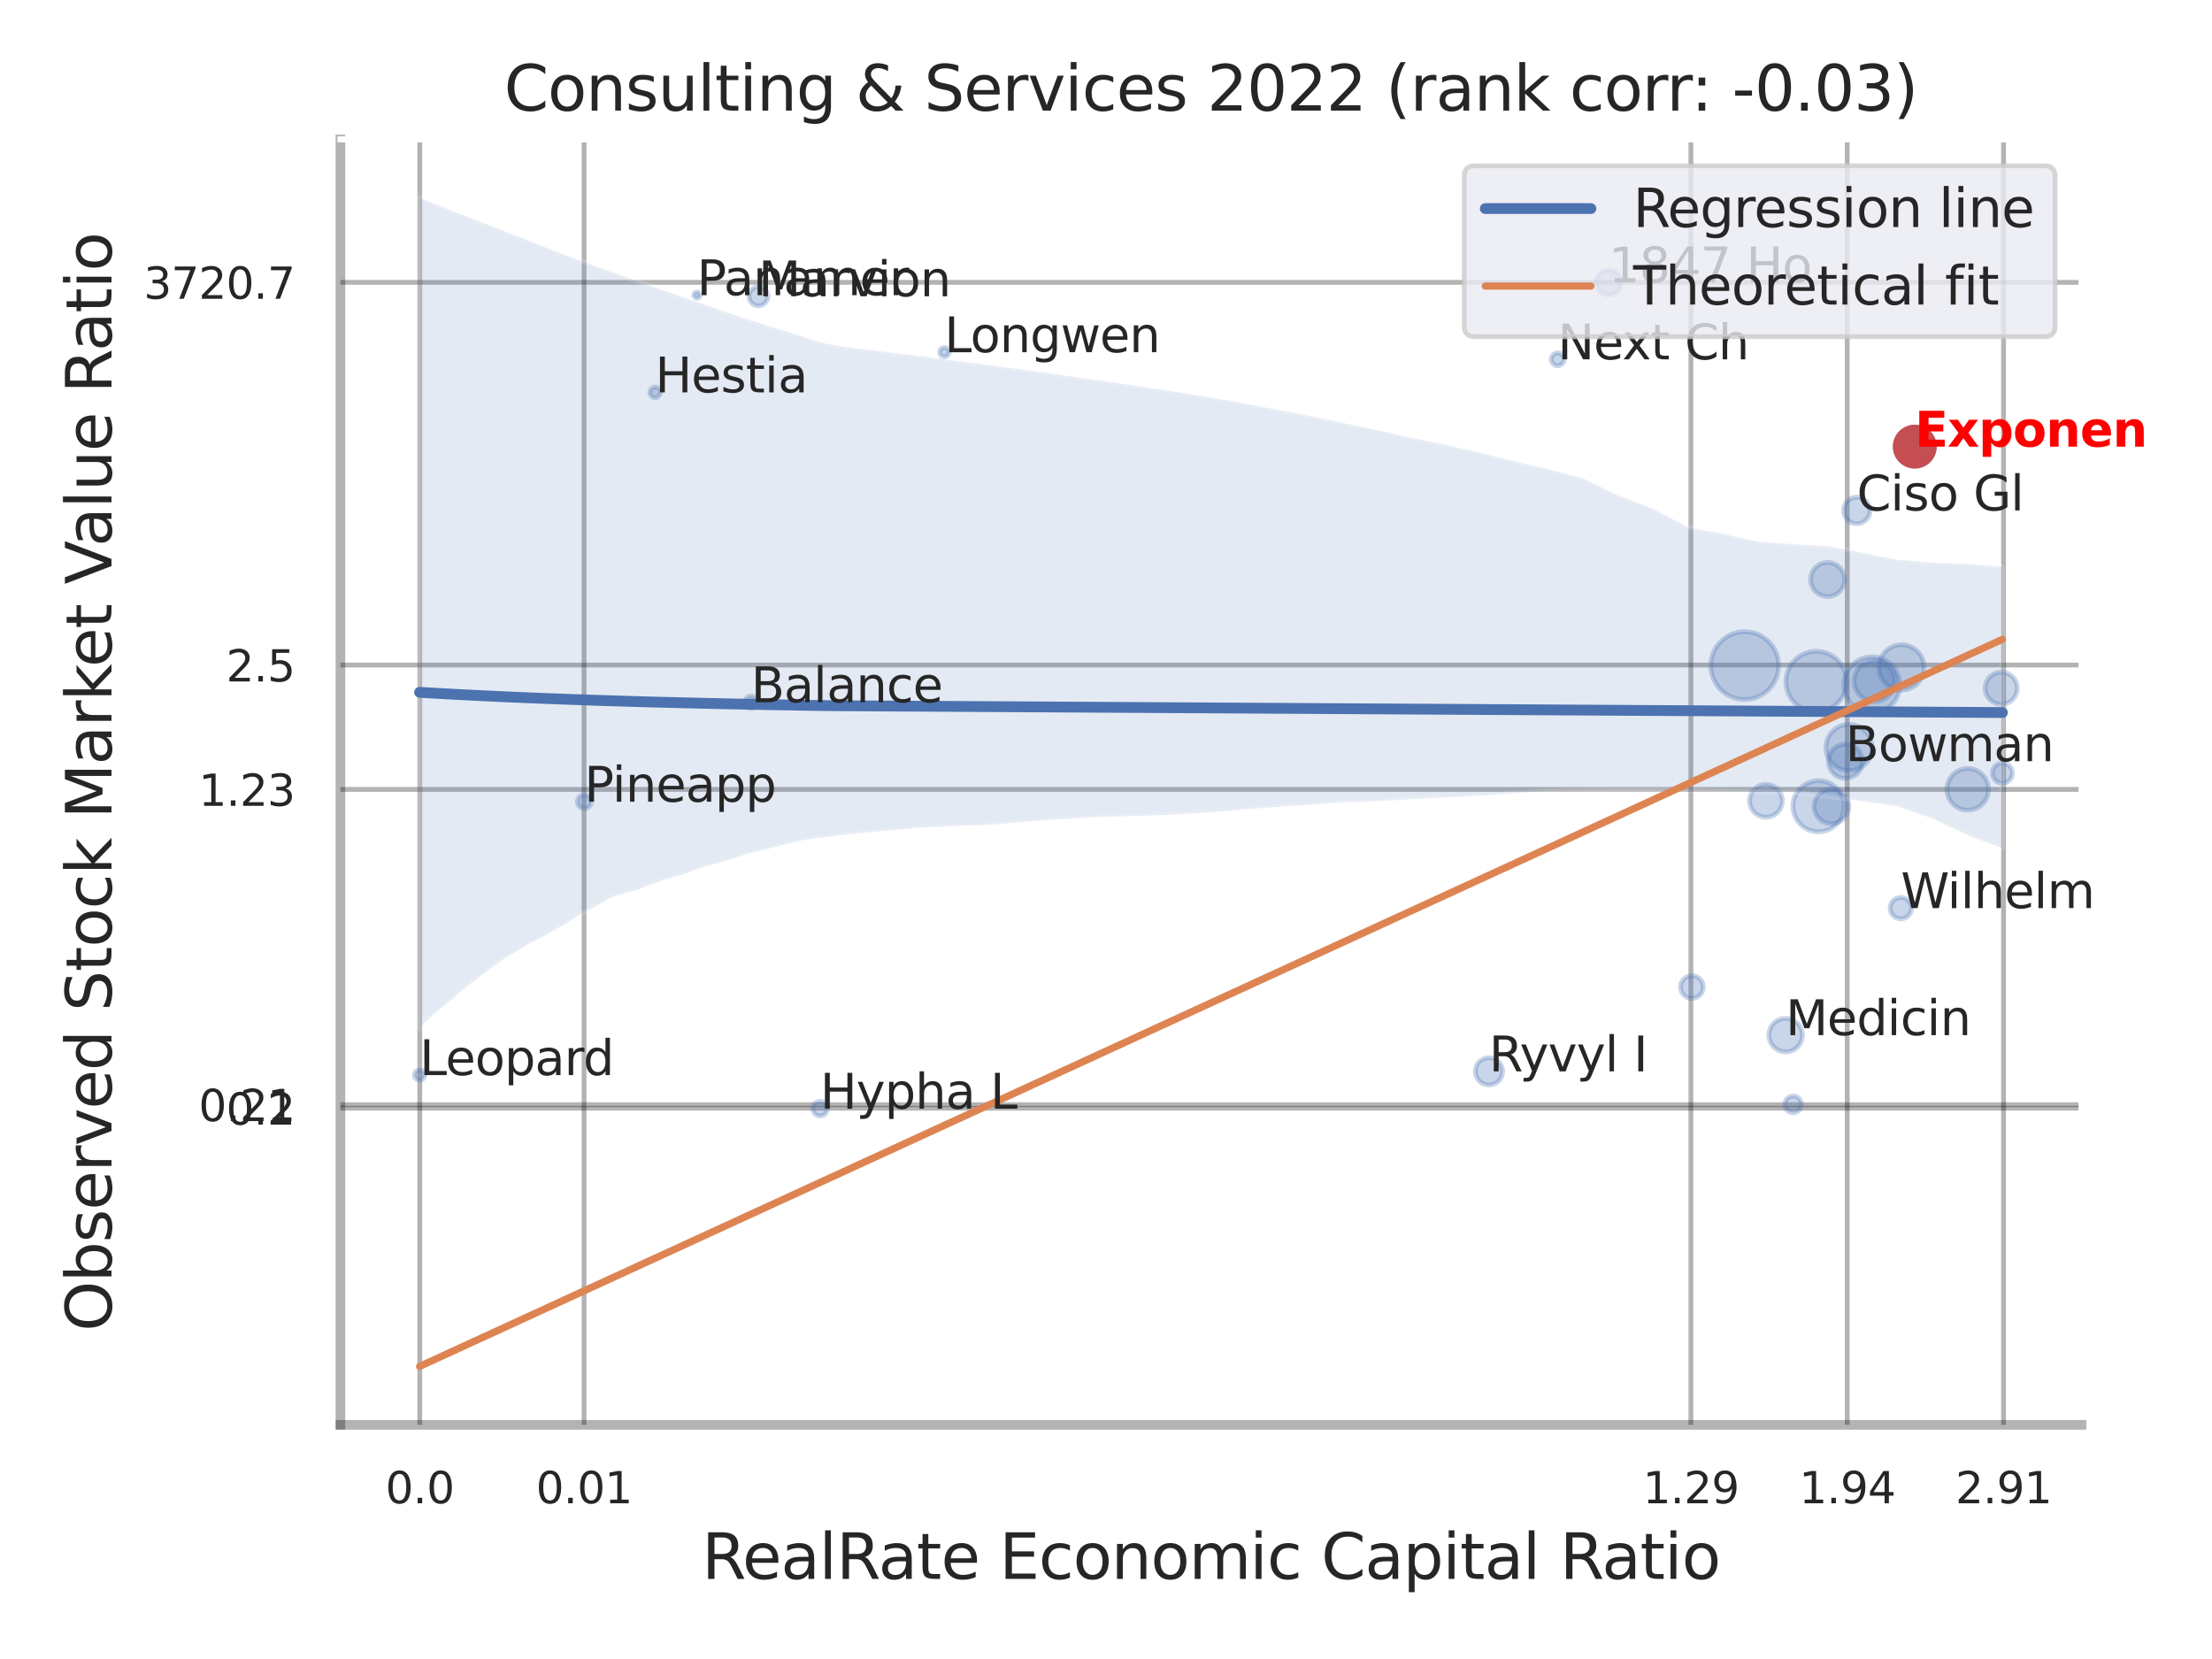<?xml version="1.0" encoding="utf-8" standalone="no"?>
<!DOCTYPE svg PUBLIC "-//W3C//DTD SVG 1.1//EN"
  "http://www.w3.org/Graphics/SVG/1.1/DTD/svg11.dtd">
<svg xmlns:xlink="http://www.w3.org/1999/xlink" width="460.8pt" height="345.6pt" viewBox="0 0 460.8 345.6" xmlns="http://www.w3.org/2000/svg" version="1.1">
 <defs>
  <style type="text/css">*{stroke-linejoin: round; stroke-linecap: butt}</style>
 </defs>
 <g id="figure_1">
  <g id="patch_1">
   <path d="M 0 345.6 
L 460.8 345.6 
L 460.8 0 
L 0 0 
z
" style="fill: #ffffff"/>
  </g>
  <g id="axes_1">
   <g id="patch_2">
    <path d="M 70.92 296.82 
L 433.621 296.82 
L 433.621 29.04 
L 70.92 29.04 
z
" style="fill: #ffffff"/>
   </g>
   <g id="matplotlib.axis_1">
    <g id="xtick_1">
     <g id="line2d_1">
      <path d="M 87.444 296.82 
L 87.444 29.04 
" clip-path="url(#p036582f2d0)" style="fill: none; stroke: #000000; stroke-opacity: 0.3; stroke-linecap: round"/>
     </g>
     <g id="text_1">
      <!-- 0.0 -->
      <g style="fill: #262626" transform="translate(80.288 313.159) scale(0.09 -0.09)">
       <defs>
        <path id="DejaVuSans-30" d="M 2034 4250 
Q 1547 4250 1301 3770 
Q 1056 3291 1056 2328 
Q 1056 1369 1301 889 
Q 1547 409 2034 409 
Q 2525 409 2770 889 
Q 3016 1369 3016 2328 
Q 3016 3291 2770 3770 
Q 2525 4250 2034 4250 
z
M 2034 4750 
Q 2819 4750 3233 4129 
Q 3647 3509 3647 2328 
Q 3647 1150 3233 529 
Q 2819 -91 2034 -91 
Q 1250 -91 836 529 
Q 422 1150 422 2328 
Q 422 3509 836 4129 
Q 1250 4750 2034 4750 
z
" transform="scale(0.016)"/>
        <path id="DejaVuSans-2e" d="M 684 794 
L 1344 794 
L 1344 0 
L 684 0 
L 684 794 
z
" transform="scale(0.016)"/>
       </defs>
       <use xlink:href="#DejaVuSans-30"/>
       <use xlink:href="#DejaVuSans-2e" x="63.623"/>
       <use xlink:href="#DejaVuSans-30" x="95.41"/>
      </g>
     </g>
    </g>
    <g id="xtick_2">
     <g id="line2d_2">
      <path d="M 121.671 296.82 
L 121.671 29.04 
" clip-path="url(#p036582f2d0)" style="fill: none; stroke: #000000; stroke-opacity: 0.3; stroke-linecap: round"/>
     </g>
     <g id="text_2">
      <!-- 0.01 -->
      <g style="fill: #262626" transform="translate(111.651 313.159) scale(0.09 -0.09)">
       <defs>
        <path id="DejaVuSans-31" d="M 794 531 
L 1825 531 
L 1825 4091 
L 703 3866 
L 703 4441 
L 1819 4666 
L 2450 4666 
L 2450 531 
L 3481 531 
L 3481 0 
L 794 0 
L 794 531 
z
" transform="scale(0.016)"/>
       </defs>
       <use xlink:href="#DejaVuSans-30"/>
       <use xlink:href="#DejaVuSans-2e" x="63.623"/>
       <use xlink:href="#DejaVuSans-30" x="95.41"/>
       <use xlink:href="#DejaVuSans-31" x="159.033"/>
      </g>
     </g>
    </g>
    <g id="xtick_3">
     <g id="line2d_3">
      <path d="M 352.244 296.82 
L 352.244 29.04 
" clip-path="url(#p036582f2d0)" style="fill: none; stroke: #000000; stroke-opacity: 0.3; stroke-linecap: round"/>
     </g>
     <g id="text_3">
      <!-- 1.29 -->
      <g style="fill: #262626" transform="translate(342.225 313.159) scale(0.09 -0.09)">
       <defs>
        <path id="DejaVuSans-32" d="M 1228 531 
L 3431 531 
L 3431 0 
L 469 0 
L 469 531 
Q 828 903 1448 1529 
Q 2069 2156 2228 2338 
Q 2531 2678 2651 2914 
Q 2772 3150 2772 3378 
Q 2772 3750 2511 3984 
Q 2250 4219 1831 4219 
Q 1534 4219 1204 4116 
Q 875 4013 500 3803 
L 500 4441 
Q 881 4594 1212 4672 
Q 1544 4750 1819 4750 
Q 2544 4750 2975 4387 
Q 3406 4025 3406 3419 
Q 3406 3131 3298 2873 
Q 3191 2616 2906 2266 
Q 2828 2175 2409 1742 
Q 1991 1309 1228 531 
z
" transform="scale(0.016)"/>
        <path id="DejaVuSans-39" d="M 703 97 
L 703 672 
Q 941 559 1184 500 
Q 1428 441 1663 441 
Q 2288 441 2617 861 
Q 2947 1281 2994 2138 
Q 2813 1869 2534 1725 
Q 2256 1581 1919 1581 
Q 1219 1581 811 2004 
Q 403 2428 403 3163 
Q 403 3881 828 4315 
Q 1253 4750 1959 4750 
Q 2769 4750 3195 4129 
Q 3622 3509 3622 2328 
Q 3622 1225 3098 567 
Q 2575 -91 1691 -91 
Q 1453 -91 1209 -44 
Q 966 3 703 97 
z
M 1959 2075 
Q 2384 2075 2632 2365 
Q 2881 2656 2881 3163 
Q 2881 3666 2632 3958 
Q 2384 4250 1959 4250 
Q 1534 4250 1286 3958 
Q 1038 3666 1038 3163 
Q 1038 2656 1286 2365 
Q 1534 2075 1959 2075 
z
" transform="scale(0.016)"/>
       </defs>
       <use xlink:href="#DejaVuSans-31"/>
       <use xlink:href="#DejaVuSans-2e" x="63.623"/>
       <use xlink:href="#DejaVuSans-32" x="95.41"/>
       <use xlink:href="#DejaVuSans-39" x="159.033"/>
      </g>
     </g>
    </g>
    <g id="xtick_4">
     <g id="line2d_4">
      <path d="M 384.811 296.82 
L 384.811 29.04 
" clip-path="url(#p036582f2d0)" style="fill: none; stroke: #000000; stroke-opacity: 0.3; stroke-linecap: round"/>
     </g>
     <g id="text_4">
      <!-- 1.94 -->
      <g style="fill: #262626" transform="translate(374.792 313.159) scale(0.09 -0.09)">
       <defs>
        <path id="DejaVuSans-34" d="M 2419 4116 
L 825 1625 
L 2419 1625 
L 2419 4116 
z
M 2253 4666 
L 3047 4666 
L 3047 1625 
L 3713 1625 
L 3713 1100 
L 3047 1100 
L 3047 0 
L 2419 0 
L 2419 1100 
L 313 1100 
L 313 1709 
L 2253 4666 
z
" transform="scale(0.016)"/>
       </defs>
       <use xlink:href="#DejaVuSans-31"/>
       <use xlink:href="#DejaVuSans-2e" x="63.623"/>
       <use xlink:href="#DejaVuSans-39" x="95.41"/>
       <use xlink:href="#DejaVuSans-34" x="159.033"/>
      </g>
     </g>
    </g>
    <g id="xtick_5">
     <g id="line2d_5">
      <path d="M 417.378 296.82 
L 417.378 29.04 
" clip-path="url(#p036582f2d0)" style="fill: none; stroke: #000000; stroke-opacity: 0.3; stroke-linecap: round"/>
     </g>
     <g id="text_5">
      <!-- 2.91 -->
      <g style="fill: #262626" transform="translate(407.358 313.159) scale(0.09 -0.09)">
       <use xlink:href="#DejaVuSans-32"/>
       <use xlink:href="#DejaVuSans-2e" x="63.623"/>
       <use xlink:href="#DejaVuSans-39" x="95.41"/>
       <use xlink:href="#DejaVuSans-31" x="159.033"/>
      </g>
     </g>
    </g>
    <g id="xtick_6"/>
    <g id="xtick_7"/>
    <g id="xtick_8"/>
    <g id="text_6">
     <!-- RealRate Economic Capital Ratio -->
     <g style="fill: #262626" transform="translate(146.217 328.908) scale(0.13 -0.13)">
      <defs>
       <path id="DejaVuSans-52" d="M 2841 2188 
Q 3044 2119 3236 1894 
Q 3428 1669 3622 1275 
L 4263 0 
L 3584 0 
L 2988 1197 
Q 2756 1666 2539 1819 
Q 2322 1972 1947 1972 
L 1259 1972 
L 1259 0 
L 628 0 
L 628 4666 
L 2053 4666 
Q 2853 4666 3247 4331 
Q 3641 3997 3641 3322 
Q 3641 2881 3436 2590 
Q 3231 2300 2841 2188 
z
M 1259 4147 
L 1259 2491 
L 2053 2491 
Q 2509 2491 2742 2702 
Q 2975 2913 2975 3322 
Q 2975 3731 2742 3939 
Q 2509 4147 2053 4147 
L 1259 4147 
z
" transform="scale(0.016)"/>
       <path id="DejaVuSans-65" d="M 3597 1894 
L 3597 1613 
L 953 1613 
Q 991 1019 1311 708 
Q 1631 397 2203 397 
Q 2534 397 2845 478 
Q 3156 559 3463 722 
L 3463 178 
Q 3153 47 2828 -22 
Q 2503 -91 2169 -91 
Q 1331 -91 842 396 
Q 353 884 353 1716 
Q 353 2575 817 3079 
Q 1281 3584 2069 3584 
Q 2775 3584 3186 3129 
Q 3597 2675 3597 1894 
z
M 3022 2063 
Q 3016 2534 2758 2815 
Q 2500 3097 2075 3097 
Q 1594 3097 1305 2825 
Q 1016 2553 972 2059 
L 3022 2063 
z
" transform="scale(0.016)"/>
       <path id="DejaVuSans-61" d="M 2194 1759 
Q 1497 1759 1228 1600 
Q 959 1441 959 1056 
Q 959 750 1161 570 
Q 1363 391 1709 391 
Q 2188 391 2477 730 
Q 2766 1069 2766 1631 
L 2766 1759 
L 2194 1759 
z
M 3341 1997 
L 3341 0 
L 2766 0 
L 2766 531 
Q 2569 213 2275 61 
Q 1981 -91 1556 -91 
Q 1019 -91 701 211 
Q 384 513 384 1019 
Q 384 1609 779 1909 
Q 1175 2209 1959 2209 
L 2766 2209 
L 2766 2266 
Q 2766 2663 2505 2880 
Q 2244 3097 1772 3097 
Q 1472 3097 1187 3025 
Q 903 2953 641 2809 
L 641 3341 
Q 956 3463 1253 3523 
Q 1550 3584 1831 3584 
Q 2591 3584 2966 3190 
Q 3341 2797 3341 1997 
z
" transform="scale(0.016)"/>
       <path id="DejaVuSans-6c" d="M 603 4863 
L 1178 4863 
L 1178 0 
L 603 0 
L 603 4863 
z
" transform="scale(0.016)"/>
       <path id="DejaVuSans-74" d="M 1172 4494 
L 1172 3500 
L 2356 3500 
L 2356 3053 
L 1172 3053 
L 1172 1153 
Q 1172 725 1289 603 
Q 1406 481 1766 481 
L 2356 481 
L 2356 0 
L 1766 0 
Q 1100 0 847 248 
Q 594 497 594 1153 
L 594 3053 
L 172 3053 
L 172 3500 
L 594 3500 
L 594 4494 
L 1172 4494 
z
" transform="scale(0.016)"/>
       <path id="DejaVuSans-20" transform="scale(0.016)"/>
       <path id="DejaVuSans-45" d="M 628 4666 
L 3578 4666 
L 3578 4134 
L 1259 4134 
L 1259 2753 
L 3481 2753 
L 3481 2222 
L 1259 2222 
L 1259 531 
L 3634 531 
L 3634 0 
L 628 0 
L 628 4666 
z
" transform="scale(0.016)"/>
       <path id="DejaVuSans-63" d="M 3122 3366 
L 3122 2828 
Q 2878 2963 2633 3030 
Q 2388 3097 2138 3097 
Q 1578 3097 1268 2742 
Q 959 2388 959 1747 
Q 959 1106 1268 751 
Q 1578 397 2138 397 
Q 2388 397 2633 464 
Q 2878 531 3122 666 
L 3122 134 
Q 2881 22 2623 -34 
Q 2366 -91 2075 -91 
Q 1284 -91 818 406 
Q 353 903 353 1747 
Q 353 2603 823 3093 
Q 1294 3584 2113 3584 
Q 2378 3584 2631 3529 
Q 2884 3475 3122 3366 
z
" transform="scale(0.016)"/>
       <path id="DejaVuSans-6f" d="M 1959 3097 
Q 1497 3097 1228 2736 
Q 959 2375 959 1747 
Q 959 1119 1226 758 
Q 1494 397 1959 397 
Q 2419 397 2687 759 
Q 2956 1122 2956 1747 
Q 2956 2369 2687 2733 
Q 2419 3097 1959 3097 
z
M 1959 3584 
Q 2709 3584 3137 3096 
Q 3566 2609 3566 1747 
Q 3566 888 3137 398 
Q 2709 -91 1959 -91 
Q 1206 -91 779 398 
Q 353 888 353 1747 
Q 353 2609 779 3096 
Q 1206 3584 1959 3584 
z
" transform="scale(0.016)"/>
       <path id="DejaVuSans-6e" d="M 3513 2113 
L 3513 0 
L 2938 0 
L 2938 2094 
Q 2938 2591 2744 2837 
Q 2550 3084 2163 3084 
Q 1697 3084 1428 2787 
Q 1159 2491 1159 1978 
L 1159 0 
L 581 0 
L 581 3500 
L 1159 3500 
L 1159 2956 
Q 1366 3272 1645 3428 
Q 1925 3584 2291 3584 
Q 2894 3584 3203 3211 
Q 3513 2838 3513 2113 
z
" transform="scale(0.016)"/>
       <path id="DejaVuSans-6d" d="M 3328 2828 
Q 3544 3216 3844 3400 
Q 4144 3584 4550 3584 
Q 5097 3584 5394 3201 
Q 5691 2819 5691 2113 
L 5691 0 
L 5113 0 
L 5113 2094 
Q 5113 2597 4934 2840 
Q 4756 3084 4391 3084 
Q 3944 3084 3684 2787 
Q 3425 2491 3425 1978 
L 3425 0 
L 2847 0 
L 2847 2094 
Q 2847 2600 2669 2842 
Q 2491 3084 2119 3084 
Q 1678 3084 1418 2786 
Q 1159 2488 1159 1978 
L 1159 0 
L 581 0 
L 581 3500 
L 1159 3500 
L 1159 2956 
Q 1356 3278 1631 3431 
Q 1906 3584 2284 3584 
Q 2666 3584 2933 3390 
Q 3200 3197 3328 2828 
z
" transform="scale(0.016)"/>
       <path id="DejaVuSans-69" d="M 603 3500 
L 1178 3500 
L 1178 0 
L 603 0 
L 603 3500 
z
M 603 4863 
L 1178 4863 
L 1178 4134 
L 603 4134 
L 603 4863 
z
" transform="scale(0.016)"/>
       <path id="DejaVuSans-43" d="M 4122 4306 
L 4122 3641 
Q 3803 3938 3442 4084 
Q 3081 4231 2675 4231 
Q 1875 4231 1450 3742 
Q 1025 3253 1025 2328 
Q 1025 1406 1450 917 
Q 1875 428 2675 428 
Q 3081 428 3442 575 
Q 3803 722 4122 1019 
L 4122 359 
Q 3791 134 3420 21 
Q 3050 -91 2638 -91 
Q 1578 -91 968 557 
Q 359 1206 359 2328 
Q 359 3453 968 4101 
Q 1578 4750 2638 4750 
Q 3056 4750 3426 4639 
Q 3797 4528 4122 4306 
z
" transform="scale(0.016)"/>
       <path id="DejaVuSans-70" d="M 1159 525 
L 1159 -1331 
L 581 -1331 
L 581 3500 
L 1159 3500 
L 1159 2969 
Q 1341 3281 1617 3432 
Q 1894 3584 2278 3584 
Q 2916 3584 3314 3078 
Q 3713 2572 3713 1747 
Q 3713 922 3314 415 
Q 2916 -91 2278 -91 
Q 1894 -91 1617 61 
Q 1341 213 1159 525 
z
M 3116 1747 
Q 3116 2381 2855 2742 
Q 2594 3103 2138 3103 
Q 1681 3103 1420 2742 
Q 1159 2381 1159 1747 
Q 1159 1113 1420 752 
Q 1681 391 2138 391 
Q 2594 391 2855 752 
Q 3116 1113 3116 1747 
z
" transform="scale(0.016)"/>
      </defs>
      <use xlink:href="#DejaVuSans-52"/>
      <use xlink:href="#DejaVuSans-65" x="64.982"/>
      <use xlink:href="#DejaVuSans-61" x="126.506"/>
      <use xlink:href="#DejaVuSans-6c" x="187.785"/>
      <use xlink:href="#DejaVuSans-52" x="215.568"/>
      <use xlink:href="#DejaVuSans-61" x="282.801"/>
      <use xlink:href="#DejaVuSans-74" x="344.08"/>
      <use xlink:href="#DejaVuSans-65" x="383.289"/>
      <use xlink:href="#DejaVuSans-20" x="444.812"/>
      <use xlink:href="#DejaVuSans-45" x="476.6"/>
      <use xlink:href="#DejaVuSans-63" x="539.783"/>
      <use xlink:href="#DejaVuSans-6f" x="594.764"/>
      <use xlink:href="#DejaVuSans-6e" x="655.945"/>
      <use xlink:href="#DejaVuSans-6f" x="719.324"/>
      <use xlink:href="#DejaVuSans-6d" x="780.506"/>
      <use xlink:href="#DejaVuSans-69" x="877.918"/>
      <use xlink:href="#DejaVuSans-63" x="905.701"/>
      <use xlink:href="#DejaVuSans-20" x="960.682"/>
      <use xlink:href="#DejaVuSans-43" x="992.469"/>
      <use xlink:href="#DejaVuSans-61" x="1062.293"/>
      <use xlink:href="#DejaVuSans-70" x="1123.572"/>
      <use xlink:href="#DejaVuSans-69" x="1187.049"/>
      <use xlink:href="#DejaVuSans-74" x="1214.832"/>
      <use xlink:href="#DejaVuSans-61" x="1254.041"/>
      <use xlink:href="#DejaVuSans-6c" x="1315.32"/>
      <use xlink:href="#DejaVuSans-20" x="1343.104"/>
      <use xlink:href="#DejaVuSans-52" x="1374.891"/>
      <use xlink:href="#DejaVuSans-61" x="1442.123"/>
      <use xlink:href="#DejaVuSans-74" x="1503.402"/>
      <use xlink:href="#DejaVuSans-69" x="1542.611"/>
      <use xlink:href="#DejaVuSans-6f" x="1570.395"/>
     </g>
    </g>
   </g>
   <g id="matplotlib.axis_2">
    <g id="ytick_1">
     <g id="line2d_6">
      <path d="M 70.92 230.858 
L 433.621 230.858 
" clip-path="url(#p036582f2d0)" style="fill: none; stroke: #000000; stroke-opacity: 0.3; stroke-linecap: round"/>
     </g>
     <g id="text_7">
      <!-- 0.2 -->
      <g style="fill: #262626" transform="translate(47.107 234.277) scale(0.09 -0.09)">
       <use xlink:href="#DejaVuSans-30"/>
       <use xlink:href="#DejaVuSans-2e" x="63.623"/>
       <use xlink:href="#DejaVuSans-32" x="95.41"/>
      </g>
     </g>
    </g>
    <g id="ytick_2">
     <g id="line2d_7">
      <path d="M 70.92 230.128 
L 433.621 230.128 
" clip-path="url(#p036582f2d0)" style="fill: none; stroke: #000000; stroke-opacity: 0.3; stroke-linecap: round"/>
     </g>
     <g id="text_8">
      <!-- 0.21 -->
      <g style="fill: #262626" transform="translate(41.381 233.547) scale(0.09 -0.09)">
       <use xlink:href="#DejaVuSans-30"/>
       <use xlink:href="#DejaVuSans-2e" x="63.623"/>
       <use xlink:href="#DejaVuSans-32" x="95.41"/>
       <use xlink:href="#DejaVuSans-31" x="159.033"/>
      </g>
     </g>
    </g>
    <g id="ytick_3">
     <g id="line2d_8">
      <path d="M 70.92 164.449 
L 433.621 164.449 
" clip-path="url(#p036582f2d0)" style="fill: none; stroke: #000000; stroke-opacity: 0.3; stroke-linecap: round"/>
     </g>
     <g id="text_9">
      <!-- 1.23 -->
      <g style="fill: #262626" transform="translate(41.381 167.868) scale(0.09 -0.09)">
       <defs>
        <path id="DejaVuSans-33" d="M 2597 2516 
Q 3050 2419 3304 2112 
Q 3559 1806 3559 1356 
Q 3559 666 3084 287 
Q 2609 -91 1734 -91 
Q 1441 -91 1130 -33 
Q 819 25 488 141 
L 488 750 
Q 750 597 1062 519 
Q 1375 441 1716 441 
Q 2309 441 2620 675 
Q 2931 909 2931 1356 
Q 2931 1769 2642 2001 
Q 2353 2234 1838 2234 
L 1294 2234 
L 1294 2753 
L 1863 2753 
Q 2328 2753 2575 2939 
Q 2822 3125 2822 3475 
Q 2822 3834 2567 4026 
Q 2313 4219 1838 4219 
Q 1578 4219 1281 4162 
Q 984 4106 628 3988 
L 628 4550 
Q 988 4650 1302 4700 
Q 1616 4750 1894 4750 
Q 2613 4750 3031 4423 
Q 3450 4097 3450 3541 
Q 3450 3153 3228 2886 
Q 3006 2619 2597 2516 
z
" transform="scale(0.016)"/>
       </defs>
       <use xlink:href="#DejaVuSans-31"/>
       <use xlink:href="#DejaVuSans-2e" x="63.623"/>
       <use xlink:href="#DejaVuSans-32" x="95.41"/>
       <use xlink:href="#DejaVuSans-33" x="159.033"/>
      </g>
     </g>
    </g>
    <g id="ytick_4">
     <g id="line2d_9">
      <path d="M 70.92 138.542 
L 433.621 138.542 
" clip-path="url(#p036582f2d0)" style="fill: none; stroke: #000000; stroke-opacity: 0.3; stroke-linecap: round"/>
     </g>
     <g id="text_10">
      <!-- 2.5 -->
      <g style="fill: #262626" transform="translate(47.107 141.962) scale(0.09 -0.09)">
       <defs>
        <path id="DejaVuSans-35" d="M 691 4666 
L 3169 4666 
L 3169 4134 
L 1269 4134 
L 1269 2991 
Q 1406 3038 1543 3061 
Q 1681 3084 1819 3084 
Q 2600 3084 3056 2656 
Q 3513 2228 3513 1497 
Q 3513 744 3044 326 
Q 2575 -91 1722 -91 
Q 1428 -91 1123 -41 
Q 819 9 494 109 
L 494 744 
Q 775 591 1075 516 
Q 1375 441 1709 441 
Q 2250 441 2565 725 
Q 2881 1009 2881 1497 
Q 2881 1984 2565 2268 
Q 2250 2553 1709 2553 
Q 1456 2553 1204 2497 
Q 953 2441 691 2322 
L 691 4666 
z
" transform="scale(0.016)"/>
       </defs>
       <use xlink:href="#DejaVuSans-32"/>
       <use xlink:href="#DejaVuSans-2e" x="63.623"/>
       <use xlink:href="#DejaVuSans-35" x="95.41"/>
      </g>
     </g>
    </g>
    <g id="ytick_5">
     <g id="line2d_10">
      <path d="M 70.92 58.819 
L 433.621 58.819 
" clip-path="url(#p036582f2d0)" style="fill: none; stroke: #000000; stroke-opacity: 0.3; stroke-linecap: round"/>
     </g>
     <g id="text_11">
      <!-- 3720.7 -->
      <g style="fill: #262626" transform="translate(29.928 62.238) scale(0.09 -0.09)">
       <defs>
        <path id="DejaVuSans-37" d="M 525 4666 
L 3525 4666 
L 3525 4397 
L 1831 0 
L 1172 0 
L 2766 4134 
L 525 4134 
L 525 4666 
z
" transform="scale(0.016)"/>
       </defs>
       <use xlink:href="#DejaVuSans-33"/>
       <use xlink:href="#DejaVuSans-37" x="63.623"/>
       <use xlink:href="#DejaVuSans-32" x="127.246"/>
       <use xlink:href="#DejaVuSans-30" x="190.869"/>
       <use xlink:href="#DejaVuSans-2e" x="254.492"/>
       <use xlink:href="#DejaVuSans-37" x="286.279"/>
      </g>
     </g>
    </g>
    <g id="ytick_6"/>
    <g id="ytick_7"/>
    <g id="ytick_8"/>
    <g id="ytick_9"/>
    <g id="ytick_10"/>
    <g id="text_12">
     <!-- Observed Stock Market Value Ratio -->
     <g style="fill: #262626" transform="translate(23.225 277.332) rotate(-90) scale(0.13 -0.13)">
      <defs>
       <path id="DejaVuSans-4f" d="M 2522 4238 
Q 1834 4238 1429 3725 
Q 1025 3213 1025 2328 
Q 1025 1447 1429 934 
Q 1834 422 2522 422 
Q 3209 422 3611 934 
Q 4013 1447 4013 2328 
Q 4013 3213 3611 3725 
Q 3209 4238 2522 4238 
z
M 2522 4750 
Q 3503 4750 4090 4092 
Q 4678 3434 4678 2328 
Q 4678 1225 4090 567 
Q 3503 -91 2522 -91 
Q 1538 -91 948 565 
Q 359 1222 359 2328 
Q 359 3434 948 4092 
Q 1538 4750 2522 4750 
z
" transform="scale(0.016)"/>
       <path id="DejaVuSans-62" d="M 3116 1747 
Q 3116 2381 2855 2742 
Q 2594 3103 2138 3103 
Q 1681 3103 1420 2742 
Q 1159 2381 1159 1747 
Q 1159 1113 1420 752 
Q 1681 391 2138 391 
Q 2594 391 2855 752 
Q 3116 1113 3116 1747 
z
M 1159 2969 
Q 1341 3281 1617 3432 
Q 1894 3584 2278 3584 
Q 2916 3584 3314 3078 
Q 3713 2572 3713 1747 
Q 3713 922 3314 415 
Q 2916 -91 2278 -91 
Q 1894 -91 1617 61 
Q 1341 213 1159 525 
L 1159 0 
L 581 0 
L 581 4863 
L 1159 4863 
L 1159 2969 
z
" transform="scale(0.016)"/>
       <path id="DejaVuSans-73" d="M 2834 3397 
L 2834 2853 
Q 2591 2978 2328 3040 
Q 2066 3103 1784 3103 
Q 1356 3103 1142 2972 
Q 928 2841 928 2578 
Q 928 2378 1081 2264 
Q 1234 2150 1697 2047 
L 1894 2003 
Q 2506 1872 2764 1633 
Q 3022 1394 3022 966 
Q 3022 478 2636 193 
Q 2250 -91 1575 -91 
Q 1294 -91 989 -36 
Q 684 19 347 128 
L 347 722 
Q 666 556 975 473 
Q 1284 391 1588 391 
Q 1994 391 2212 530 
Q 2431 669 2431 922 
Q 2431 1156 2273 1281 
Q 2116 1406 1581 1522 
L 1381 1569 
Q 847 1681 609 1914 
Q 372 2147 372 2553 
Q 372 3047 722 3315 
Q 1072 3584 1716 3584 
Q 2034 3584 2315 3537 
Q 2597 3491 2834 3397 
z
" transform="scale(0.016)"/>
       <path id="DejaVuSans-72" d="M 2631 2963 
Q 2534 3019 2420 3045 
Q 2306 3072 2169 3072 
Q 1681 3072 1420 2755 
Q 1159 2438 1159 1844 
L 1159 0 
L 581 0 
L 581 3500 
L 1159 3500 
L 1159 2956 
Q 1341 3275 1631 3429 
Q 1922 3584 2338 3584 
Q 2397 3584 2469 3576 
Q 2541 3569 2628 3553 
L 2631 2963 
z
" transform="scale(0.016)"/>
       <path id="DejaVuSans-76" d="M 191 3500 
L 800 3500 
L 1894 563 
L 2988 3500 
L 3597 3500 
L 2284 0 
L 1503 0 
L 191 3500 
z
" transform="scale(0.016)"/>
       <path id="DejaVuSans-64" d="M 2906 2969 
L 2906 4863 
L 3481 4863 
L 3481 0 
L 2906 0 
L 2906 525 
Q 2725 213 2448 61 
Q 2172 -91 1784 -91 
Q 1150 -91 751 415 
Q 353 922 353 1747 
Q 353 2572 751 3078 
Q 1150 3584 1784 3584 
Q 2172 3584 2448 3432 
Q 2725 3281 2906 2969 
z
M 947 1747 
Q 947 1113 1208 752 
Q 1469 391 1925 391 
Q 2381 391 2643 752 
Q 2906 1113 2906 1747 
Q 2906 2381 2643 2742 
Q 2381 3103 1925 3103 
Q 1469 3103 1208 2742 
Q 947 2381 947 1747 
z
" transform="scale(0.016)"/>
       <path id="DejaVuSans-53" d="M 3425 4513 
L 3425 3897 
Q 3066 4069 2747 4153 
Q 2428 4238 2131 4238 
Q 1616 4238 1336 4038 
Q 1056 3838 1056 3469 
Q 1056 3159 1242 3001 
Q 1428 2844 1947 2747 
L 2328 2669 
Q 3034 2534 3370 2195 
Q 3706 1856 3706 1288 
Q 3706 609 3251 259 
Q 2797 -91 1919 -91 
Q 1588 -91 1214 -16 
Q 841 59 441 206 
L 441 856 
Q 825 641 1194 531 
Q 1563 422 1919 422 
Q 2459 422 2753 634 
Q 3047 847 3047 1241 
Q 3047 1584 2836 1778 
Q 2625 1972 2144 2069 
L 1759 2144 
Q 1053 2284 737 2584 
Q 422 2884 422 3419 
Q 422 4038 858 4394 
Q 1294 4750 2059 4750 
Q 2388 4750 2728 4690 
Q 3069 4631 3425 4513 
z
" transform="scale(0.016)"/>
       <path id="DejaVuSans-6b" d="M 581 4863 
L 1159 4863 
L 1159 1991 
L 2875 3500 
L 3609 3500 
L 1753 1863 
L 3688 0 
L 2938 0 
L 1159 1709 
L 1159 0 
L 581 0 
L 581 4863 
z
" transform="scale(0.016)"/>
       <path id="DejaVuSans-4d" d="M 628 4666 
L 1569 4666 
L 2759 1491 
L 3956 4666 
L 4897 4666 
L 4897 0 
L 4281 0 
L 4281 4097 
L 3078 897 
L 2444 897 
L 1241 4097 
L 1241 0 
L 628 0 
L 628 4666 
z
" transform="scale(0.016)"/>
       <path id="DejaVuSans-56" d="M 1831 0 
L 50 4666 
L 709 4666 
L 2188 738 
L 3669 4666 
L 4325 4666 
L 2547 0 
L 1831 0 
z
" transform="scale(0.016)"/>
       <path id="DejaVuSans-75" d="M 544 1381 
L 544 3500 
L 1119 3500 
L 1119 1403 
Q 1119 906 1312 657 
Q 1506 409 1894 409 
Q 2359 409 2629 706 
Q 2900 1003 2900 1516 
L 2900 3500 
L 3475 3500 
L 3475 0 
L 2900 0 
L 2900 538 
Q 2691 219 2414 64 
Q 2138 -91 1772 -91 
Q 1169 -91 856 284 
Q 544 659 544 1381 
z
M 1991 3584 
L 1991 3584 
z
" transform="scale(0.016)"/>
      </defs>
      <use xlink:href="#DejaVuSans-4f"/>
      <use xlink:href="#DejaVuSans-62" x="78.711"/>
      <use xlink:href="#DejaVuSans-73" x="142.188"/>
      <use xlink:href="#DejaVuSans-65" x="194.287"/>
      <use xlink:href="#DejaVuSans-72" x="255.811"/>
      <use xlink:href="#DejaVuSans-76" x="296.924"/>
      <use xlink:href="#DejaVuSans-65" x="356.104"/>
      <use xlink:href="#DejaVuSans-64" x="417.627"/>
      <use xlink:href="#DejaVuSans-20" x="481.104"/>
      <use xlink:href="#DejaVuSans-53" x="512.891"/>
      <use xlink:href="#DejaVuSans-74" x="576.367"/>
      <use xlink:href="#DejaVuSans-6f" x="615.576"/>
      <use xlink:href="#DejaVuSans-63" x="676.758"/>
      <use xlink:href="#DejaVuSans-6b" x="731.738"/>
      <use xlink:href="#DejaVuSans-20" x="789.648"/>
      <use xlink:href="#DejaVuSans-4d" x="821.436"/>
      <use xlink:href="#DejaVuSans-61" x="907.715"/>
      <use xlink:href="#DejaVuSans-72" x="968.994"/>
      <use xlink:href="#DejaVuSans-6b" x="1010.107"/>
      <use xlink:href="#DejaVuSans-65" x="1064.393"/>
      <use xlink:href="#DejaVuSans-74" x="1125.916"/>
      <use xlink:href="#DejaVuSans-20" x="1165.125"/>
      <use xlink:href="#DejaVuSans-56" x="1196.912"/>
      <use xlink:href="#DejaVuSans-61" x="1257.57"/>
      <use xlink:href="#DejaVuSans-6c" x="1318.85"/>
      <use xlink:href="#DejaVuSans-75" x="1346.633"/>
      <use xlink:href="#DejaVuSans-65" x="1410.012"/>
      <use xlink:href="#DejaVuSans-20" x="1471.535"/>
      <use xlink:href="#DejaVuSans-52" x="1503.322"/>
      <use xlink:href="#DejaVuSans-61" x="1570.555"/>
      <use xlink:href="#DejaVuSans-74" x="1631.834"/>
      <use xlink:href="#DejaVuSans-69" x="1671.043"/>
      <use xlink:href="#DejaVuSans-6f" x="1698.826"/>
     </g>
    </g>
   </g>
   <g id="PathCollection_1">
    <path d="M 196.737 74.354 
C 196.996 74.354 197.245 74.251 197.428 74.068 
C 197.612 73.884 197.715 73.636 197.715 73.376 
C 197.715 73.117 197.612 72.869 197.428 72.685 
C 197.245 72.502 196.996 72.399 196.737 72.399 
C 196.478 72.399 196.229 72.502 196.046 72.685 
C 195.863 72.869 195.76 73.117 195.76 73.376 
C 195.76 73.636 195.863 73.884 196.046 74.068 
C 196.229 74.251 196.478 74.354 196.737 74.354 
z
" clip-path="url(#p036582f2d0)" style="fill: #4c72b0; fill-opacity: 0.3; stroke: #4c72b0; stroke-opacity: 0.3"/>
    <path d="M 398.885 97.113 
C 399.965 97.113 401.001 96.684 401.765 95.92 
C 402.529 95.157 402.958 94.121 402.958 93.041 
C 402.958 91.961 402.529 90.925 401.765 90.162 
C 401.001 89.398 399.965 88.969 398.885 88.969 
C 397.806 88.969 396.77 89.398 396.006 90.162 
C 395.242 90.925 394.813 91.961 394.813 93.041 
C 394.813 94.121 395.242 95.157 396.006 95.92 
C 396.77 96.684 397.806 97.113 398.885 97.113 
z
" clip-path="url(#p036582f2d0)" style="fill: #4c72b0; fill-opacity: 0.3; stroke: #4c72b0; stroke-opacity: 0.3"/>
    <path d="M 389.953 148.501 
C 391.502 148.501 392.988 147.885 394.083 146.79 
C 395.178 145.695 395.793 144.21 395.793 142.661 
C 395.793 141.113 395.178 139.627 394.083 138.532 
C 392.988 137.437 391.502 136.822 389.953 136.822 
C 388.405 136.822 386.919 137.437 385.824 138.532 
C 384.729 139.627 384.114 141.113 384.114 142.661 
C 384.114 144.21 384.729 145.695 385.824 146.79 
C 386.919 147.885 388.405 148.501 389.953 148.501 
z
" clip-path="url(#p036582f2d0)" style="fill: #4c72b0; fill-opacity: 0.3; stroke: #4c72b0; stroke-opacity: 0.3"/>
    <path d="M 395.981 191.407 
C 396.571 191.407 397.138 191.172 397.556 190.754 
C 397.974 190.337 398.208 189.77 398.208 189.179 
C 398.208 188.588 397.974 188.022 397.556 187.604 
C 397.138 187.186 396.571 186.951 395.981 186.951 
C 395.39 186.951 394.823 187.186 394.405 187.604 
C 393.988 188.022 393.753 188.588 393.753 189.179 
C 393.753 189.77 393.988 190.337 394.405 190.754 
C 394.823 191.172 395.39 191.407 395.981 191.407 
z
" clip-path="url(#p036582f2d0)" style="fill: #4c72b0; fill-opacity: 0.3; stroke: #4c72b0; stroke-opacity: 0.3"/>
    <path d="M 380.733 124.281 
C 381.675 124.281 382.579 123.907 383.245 123.241 
C 383.912 122.574 384.286 121.671 384.286 120.728 
C 384.286 119.786 383.912 118.882 383.245 118.216 
C 382.579 117.55 381.675 117.175 380.733 117.175 
C 379.791 117.175 378.887 117.55 378.221 118.216 
C 377.554 118.882 377.18 119.786 377.18 120.728 
C 377.18 121.671 377.554 122.574 378.221 123.241 
C 378.887 123.907 379.791 124.281 380.733 124.281 
z
" clip-path="url(#p036582f2d0)" style="fill: #4c72b0; fill-opacity: 0.3; stroke: #4c72b0; stroke-opacity: 0.3"/>
    <path d="M 396.114 143.761 
C 397.366 143.761 398.567 143.264 399.453 142.378 
C 400.338 141.493 400.836 140.292 400.836 139.039 
C 400.836 137.787 400.338 136.586 399.453 135.701 
C 398.567 134.815 397.366 134.318 396.114 134.318 
C 394.862 134.318 393.661 134.815 392.775 135.701 
C 391.89 136.586 391.392 137.787 391.392 139.039 
C 391.392 140.292 391.89 141.493 392.775 142.378 
C 393.661 143.264 394.862 143.761 396.114 143.761 
z
" clip-path="url(#p036582f2d0)" style="fill: #4c72b0; fill-opacity: 0.3; stroke: #4c72b0; stroke-opacity: 0.3"/>
    <path d="M 87.406 225.036 
C 87.691 225.036 87.964 224.923 88.166 224.721 
C 88.367 224.52 88.48 224.247 88.48 223.962 
C 88.48 223.677 88.367 223.404 88.166 223.203 
C 87.964 223.001 87.691 222.888 87.406 222.888 
C 87.122 222.888 86.848 223.001 86.647 223.203 
C 86.446 223.404 86.333 223.677 86.333 223.962 
C 86.333 224.247 86.446 224.52 86.647 224.721 
C 86.848 224.923 87.122 225.036 87.406 225.036 
z
" clip-path="url(#p036582f2d0)" style="fill: #4c72b0; fill-opacity: 0.3; stroke: #4c72b0; stroke-opacity: 0.3"/>
    <path d="M 385.192 160.55 
C 386.471 160.55 387.698 160.041 388.603 159.137 
C 389.508 158.232 390.016 157.005 390.016 155.725 
C 390.016 154.446 389.508 153.218 388.603 152.314 
C 387.698 151.409 386.471 150.901 385.192 150.901 
C 383.912 150.901 382.685 151.409 381.78 152.314 
C 380.875 153.218 380.367 154.446 380.367 155.725 
C 380.367 157.005 380.875 158.232 381.78 159.137 
C 382.685 160.041 383.912 160.55 385.192 160.55 
z
" clip-path="url(#p036582f2d0)" style="fill: #4c72b0; fill-opacity: 0.3; stroke: #4c72b0; stroke-opacity: 0.3"/>
    <path d="M 417.135 163.157 
C 417.691 163.157 418.225 162.935 418.618 162.542 
C 419.012 162.149 419.233 161.615 419.233 161.059 
C 419.233 160.502 419.012 159.969 418.618 159.575 
C 418.225 159.182 417.691 158.961 417.135 158.961 
C 416.578 158.961 416.045 159.182 415.651 159.575 
C 415.258 159.969 415.037 160.502 415.037 161.059 
C 415.037 161.615 415.258 162.149 415.651 162.542 
C 416.045 162.935 416.578 163.157 417.135 163.157 
z
" clip-path="url(#p036582f2d0)" style="fill: #4c72b0; fill-opacity: 0.3; stroke: #4c72b0; stroke-opacity: 0.3"/>
    <path d="M 352.457 207.994 
C 353.088 207.994 353.692 207.743 354.138 207.298 
C 354.584 206.852 354.834 206.247 354.834 205.617 
C 354.834 204.986 354.584 204.381 354.138 203.936 
C 353.692 203.49 353.088 203.239 352.457 203.239 
C 351.827 203.239 351.222 203.49 350.776 203.936 
C 350.33 204.381 350.08 204.986 350.08 205.617 
C 350.08 206.247 350.33 206.852 350.776 207.298 
C 351.222 207.743 351.827 207.994 352.457 207.994 
z
" clip-path="url(#p036582f2d0)" style="fill: #4c72b0; fill-opacity: 0.3; stroke: #4c72b0; stroke-opacity: 0.3"/>
    <path d="M 378.825 173.279 
C 380.238 173.279 381.593 172.718 382.592 171.719 
C 383.59 170.72 384.152 169.365 384.152 167.952 
C 384.152 166.54 383.59 165.185 382.592 164.186 
C 381.593 163.187 380.238 162.626 378.825 162.626 
C 377.413 162.626 376.058 163.187 375.059 164.186 
C 374.06 165.185 373.499 166.54 373.499 167.952 
C 373.499 169.365 374.06 170.72 375.059 171.719 
C 376.058 172.718 377.413 173.279 378.825 173.279 
z
" clip-path="url(#p036582f2d0)" style="fill: #4c72b0; fill-opacity: 0.3; stroke: #4c72b0; stroke-opacity: 0.3"/>
    <path d="M 381.518 171.572 
C 382.474 171.572 383.39 171.192 384.066 170.517 
C 384.742 169.841 385.122 168.924 385.122 167.968 
C 385.122 167.013 384.742 166.096 384.066 165.42 
C 383.39 164.744 382.474 164.365 381.518 164.365 
C 380.562 164.365 379.645 164.744 378.97 165.42 
C 378.294 166.096 377.914 167.013 377.914 167.968 
C 377.914 168.924 378.294 169.841 378.97 170.517 
C 379.645 171.192 380.562 171.572 381.518 171.572 
z
" clip-path="url(#p036582f2d0)" style="fill: #4c72b0; fill-opacity: 0.3; stroke: #4c72b0; stroke-opacity: 0.3"/>
    <path d="M 378.357 148.313 
C 380.033 148.313 381.641 147.647 382.827 146.462 
C 384.012 145.276 384.678 143.669 384.678 141.992 
C 384.678 140.316 384.012 138.708 382.827 137.523 
C 381.641 136.338 380.033 135.672 378.357 135.672 
C 376.681 135.672 375.073 136.338 373.888 137.523 
C 372.703 138.708 372.037 140.316 372.037 141.992 
C 372.037 143.669 372.703 145.276 373.888 146.462 
C 375.073 147.647 376.681 148.313 378.357 148.313 
z
" clip-path="url(#p036582f2d0)" style="fill: #4c72b0; fill-opacity: 0.3; stroke: #4c72b0; stroke-opacity: 0.3"/>
    <path d="M 310.181 226.026 
C 310.935 226.026 311.658 225.727 312.191 225.194 
C 312.725 224.66 313.024 223.937 313.024 223.183 
C 313.024 222.429 312.725 221.705 312.191 221.172 
C 311.658 220.639 310.935 220.339 310.181 220.339 
C 309.427 220.339 308.703 220.639 308.17 221.172 
C 307.637 221.705 307.337 222.429 307.337 223.183 
C 307.337 223.937 307.637 224.66 308.17 225.194 
C 308.703 225.727 309.427 226.026 310.181 226.026 
z
" clip-path="url(#p036582f2d0)" style="fill: #4c72b0; fill-opacity: 0.3; stroke: #4c72b0; stroke-opacity: 0.3"/>
    <path d="M 416.89 146.718 
C 417.778 146.718 418.629 146.365 419.256 145.737 
C 419.884 145.11 420.236 144.259 420.236 143.371 
C 420.236 142.484 419.884 141.633 419.256 141.005 
C 418.629 140.378 417.778 140.025 416.89 140.025 
C 416.003 140.025 415.151 140.378 414.524 141.005 
C 413.896 141.633 413.544 142.484 413.544 143.371 
C 413.544 144.259 413.896 145.11 414.524 145.737 
C 415.151 146.365 416.003 146.718 416.89 146.718 
z
" clip-path="url(#p036582f2d0)" style="fill: #4c72b0; fill-opacity: 0.3; stroke: #4c72b0; stroke-opacity: 0.3"/>
    <path d="M 157.996 63.702 
C 158.521 63.702 159.024 63.493 159.395 63.122 
C 159.766 62.751 159.975 62.248 159.975 61.723 
C 159.975 61.198 159.766 60.695 159.395 60.324 
C 159.024 59.953 158.521 59.744 157.996 59.744 
C 157.471 59.744 156.968 59.953 156.597 60.324 
C 156.226 60.695 156.017 61.198 156.017 61.723 
C 156.017 62.248 156.226 62.751 156.597 63.122 
C 156.968 63.493 157.471 63.702 157.996 63.702 
z
" clip-path="url(#p036582f2d0)" style="fill: #4c72b0; fill-opacity: 0.3; stroke: #4c72b0; stroke-opacity: 0.3"/>
    <path d="M 363.456 145.731 
C 365.331 145.731 367.13 144.986 368.456 143.66 
C 369.782 142.334 370.527 140.536 370.527 138.66 
C 370.527 136.785 369.782 134.986 368.456 133.66 
C 367.13 132.334 365.331 131.589 363.456 131.589 
C 361.581 131.589 359.782 132.334 358.456 133.66 
C 357.13 134.986 356.385 136.785 356.385 138.66 
C 356.385 140.536 357.13 142.334 358.456 143.66 
C 359.782 144.986 361.581 145.731 363.456 145.731 
z
" clip-path="url(#p036582f2d0)" style="fill: #4c72b0; fill-opacity: 0.3; stroke: #4c72b0; stroke-opacity: 0.3"/>
    <path d="M 170.85 232.476 
C 171.253 232.476 171.64 232.316 171.925 232.031 
C 172.21 231.746 172.37 231.36 172.37 230.957 
C 172.37 230.554 172.21 230.167 171.925 229.882 
C 171.64 229.597 171.253 229.437 170.85 229.437 
C 170.447 229.437 170.061 229.597 169.776 229.882 
C 169.491 230.167 169.331 230.554 169.331 230.957 
C 169.331 231.36 169.491 231.746 169.776 232.031 
C 170.061 232.316 170.447 232.476 170.85 232.476 
z
" clip-path="url(#p036582f2d0)" style="fill: #4c72b0; fill-opacity: 0.3; stroke: #4c72b0; stroke-opacity: 0.3"/>
    <path d="M 373.549 231.808 
C 374.012 231.808 374.456 231.624 374.784 231.297 
C 375.111 230.969 375.295 230.525 375.295 230.062 
C 375.295 229.598 375.111 229.154 374.784 228.827 
C 374.456 228.499 374.012 228.315 373.549 228.315 
C 373.085 228.315 372.641 228.499 372.313 228.827 
C 371.986 229.154 371.802 229.598 371.802 230.062 
C 371.802 230.525 371.986 230.969 372.313 231.297 
C 372.641 231.624 373.085 231.808 373.549 231.808 
z
" clip-path="url(#p036582f2d0)" style="fill: #4c72b0; fill-opacity: 0.3; stroke: #4c72b0; stroke-opacity: 0.3"/>
    <path d="M 335.125 61.44 
C 335.822 61.44 336.491 61.164 336.983 60.671 
C 337.476 60.178 337.753 59.51 337.753 58.813 
C 337.753 58.116 337.476 57.447 336.983 56.955 
C 336.491 56.462 335.822 56.185 335.125 56.185 
C 334.428 56.185 333.76 56.462 333.267 56.955 
C 332.774 57.447 332.498 58.116 332.498 58.813 
C 332.498 59.51 332.774 60.178 333.267 60.671 
C 333.76 61.164 334.428 61.44 335.125 61.44 
z
" clip-path="url(#p036582f2d0)" style="fill: #4c72b0; fill-opacity: 0.3; stroke: #4c72b0; stroke-opacity: 0.3"/>
    <path d="M 145.182 62.151 
C 145.356 62.151 145.524 62.082 145.647 61.958 
C 145.771 61.835 145.84 61.667 145.84 61.492 
C 145.84 61.318 145.771 61.15 145.647 61.027 
C 145.524 60.903 145.356 60.834 145.182 60.834 
C 145.007 60.834 144.84 60.903 144.716 61.027 
C 144.593 61.15 144.523 61.318 144.523 61.492 
C 144.523 61.667 144.593 61.835 144.716 61.958 
C 144.84 62.082 145.007 62.151 145.182 62.151 
z
" clip-path="url(#p036582f2d0)" style="fill: #4c72b0; fill-opacity: 0.3; stroke: #4c72b0; stroke-opacity: 0.3"/>
    <path d="M 371.989 219.129 
C 372.914 219.129 373.802 218.761 374.456 218.107 
C 375.111 217.452 375.478 216.564 375.478 215.639 
C 375.478 214.713 375.111 213.826 374.456 213.171 
C 373.802 212.517 372.914 212.149 371.989 212.149 
C 371.063 212.149 370.175 212.517 369.521 213.171 
C 368.866 213.826 368.499 214.713 368.499 215.639 
C 368.499 216.564 368.866 217.452 369.521 218.107 
C 370.175 218.761 371.063 219.129 371.989 219.129 
z
" clip-path="url(#p036582f2d0)" style="fill: #4c72b0; fill-opacity: 0.3; stroke: #4c72b0; stroke-opacity: 0.3"/>
    <path d="M 156.449 147.572 
C 156.79 147.572 157.117 147.437 157.358 147.196 
C 157.599 146.955 157.734 146.628 157.734 146.287 
C 157.734 145.946 157.599 145.619 157.358 145.378 
C 157.117 145.137 156.79 145.002 156.449 145.002 
C 156.109 145.002 155.782 145.137 155.541 145.378 
C 155.3 145.619 155.164 145.946 155.164 146.287 
C 155.164 146.628 155.3 146.955 155.541 147.196 
C 155.782 147.437 156.109 147.572 156.449 147.572 
z
" clip-path="url(#p036582f2d0)" style="fill: #4c72b0; fill-opacity: 0.3; stroke: #4c72b0; stroke-opacity: 0.3"/>
    <path d="M 390.482 146.136 
C 391.611 146.136 392.694 145.687 393.492 144.888 
C 394.291 144.09 394.739 143.007 394.739 141.878 
C 394.739 140.749 394.291 139.666 393.492 138.867 
C 392.694 138.069 391.611 137.62 390.482 137.62 
C 389.352 137.62 388.269 138.069 387.471 138.867 
C 386.673 139.666 386.224 140.749 386.224 141.878 
C 386.224 143.007 386.673 144.09 387.471 144.888 
C 388.269 145.687 389.352 146.136 390.482 146.136 
z
" clip-path="url(#p036582f2d0)" style="fill: #4c72b0; fill-opacity: 0.3; stroke: #4c72b0; stroke-opacity: 0.3"/>
    <path d="M 409.912 168.769 
C 411.063 168.769 412.167 168.312 412.981 167.498 
C 413.795 166.684 414.253 165.58 414.253 164.429 
C 414.253 163.278 413.795 162.173 412.981 161.359 
C 412.167 160.545 411.063 160.088 409.912 160.088 
C 408.761 160.088 407.657 160.545 406.843 161.359 
C 406.029 162.173 405.571 163.278 405.571 164.429 
C 405.571 165.58 406.029 166.684 406.843 167.498 
C 407.657 168.312 408.761 168.769 409.912 168.769 
z
" clip-path="url(#p036582f2d0)" style="fill: #4c72b0; fill-opacity: 0.3; stroke: #4c72b0; stroke-opacity: 0.3"/>
    <path d="M 121.736 168.466 
C 122.122 168.466 122.492 168.313 122.764 168.04 
C 123.037 167.767 123.19 167.397 123.19 167.012 
C 123.19 166.626 123.037 166.256 122.764 165.983 
C 122.492 165.711 122.122 165.558 121.736 165.558 
C 121.35 165.558 120.98 165.711 120.708 165.983 
C 120.435 166.256 120.282 166.626 120.282 167.012 
C 120.282 167.397 120.435 167.767 120.708 168.04 
C 120.98 168.313 121.35 168.466 121.736 168.466 
z
" clip-path="url(#p036582f2d0)" style="fill: #4c72b0; fill-opacity: 0.3; stroke: #4c72b0; stroke-opacity: 0.3"/>
    <path d="M 324.49 76.194 
C 324.844 76.194 325.183 76.054 325.433 75.804 
C 325.683 75.554 325.823 75.215 325.823 74.861 
C 325.823 74.508 325.683 74.169 325.433 73.919 
C 325.183 73.669 324.844 73.528 324.49 73.528 
C 324.137 73.528 323.798 73.669 323.548 73.919 
C 323.298 74.169 323.157 74.508 323.157 74.861 
C 323.157 75.215 323.298 75.554 323.548 75.804 
C 323.798 76.054 324.137 76.194 324.49 76.194 
z
" clip-path="url(#p036582f2d0)" style="fill: #4c72b0; fill-opacity: 0.3; stroke: #4c72b0; stroke-opacity: 0.3"/>
    <path d="M 386.818 109.103 
C 387.551 109.103 388.255 108.811 388.774 108.292 
C 389.293 107.773 389.585 107.069 389.585 106.336 
C 389.585 105.602 389.293 104.898 388.774 104.379 
C 388.255 103.86 387.551 103.568 386.818 103.568 
C 386.084 103.568 385.38 103.86 384.861 104.379 
C 384.342 104.898 384.05 105.602 384.05 106.336 
C 384.05 107.069 384.342 107.773 384.861 108.292 
C 385.38 108.811 386.084 109.103 386.818 109.103 
z
" clip-path="url(#p036582f2d0)" style="fill: #4c72b0; fill-opacity: 0.3; stroke: #4c72b0; stroke-opacity: 0.3"/>
    <path d="M 367.883 170.245 
C 368.789 170.245 369.658 169.885 370.299 169.244 
C 370.94 168.603 371.3 167.734 371.3 166.827 
C 371.3 165.921 370.94 165.052 370.299 164.411 
C 369.658 163.77 368.789 163.41 367.883 163.41 
C 366.976 163.41 366.107 163.77 365.466 164.411 
C 364.825 165.052 364.465 165.921 364.465 166.827 
C 364.465 167.734 364.825 168.603 365.466 169.244 
C 366.107 169.885 366.976 170.245 367.883 170.245 
z
" clip-path="url(#p036582f2d0)" style="fill: #4c72b0; fill-opacity: 0.3; stroke: #4c72b0; stroke-opacity: 0.3"/>
    <path d="M 136.483 82.847 
C 136.777 82.847 137.059 82.731 137.267 82.523 
C 137.475 82.315 137.591 82.033 137.591 81.739 
C 137.591 81.446 137.475 81.164 137.267 80.956 
C 137.059 80.748 136.777 80.632 136.483 80.632 
C 136.19 80.632 135.908 80.748 135.7 80.956 
C 135.492 81.164 135.376 81.446 135.376 81.739 
C 135.376 82.033 135.492 82.315 135.7 82.523 
C 135.908 82.731 136.19 82.847 136.483 82.847 
z
" clip-path="url(#p036582f2d0)" style="fill: #4c72b0; fill-opacity: 0.3; stroke: #4c72b0; stroke-opacity: 0.3"/>
    <path d="M 384.433 162.141 
C 385.38 162.141 386.289 161.764 386.959 161.094 
C 387.629 160.424 388.006 159.516 388.006 158.568 
C 388.006 157.621 387.629 156.712 386.959 156.042 
C 386.289 155.372 385.38 154.996 384.433 154.996 
C 383.486 154.996 382.577 155.372 381.907 156.042 
C 381.237 156.712 380.86 157.621 380.86 158.568 
C 380.86 159.516 381.237 160.424 381.907 161.094 
C 382.577 161.764 383.486 162.141 384.433 162.141 
z
" clip-path="url(#p036582f2d0)" style="fill: #4c72b0; fill-opacity: 0.3; stroke: #4c72b0; stroke-opacity: 0.3"/>
   </g>
   <g id="PolyCollection_1">
    <defs>
     <path id="m1c1df8b8b7" d="M 87.406 -304.388 
L 87.406 -131.387 
L 88.121 -132.151 
L 88.845 -132.914 
L 89.576 -133.576 
L 90.317 -134.234 
L 91.066 -134.894 
L 91.825 -135.524 
L 92.593 -136.147 
L 93.37 -136.769 
L 94.158 -137.392 
L 94.955 -138.162 
L 95.763 -138.875 
L 96.582 -139.535 
L 97.411 -140.195 
L 98.252 -140.855 
L 99.104 -141.515 
L 99.969 -142.177 
L 100.845 -142.842 
L 101.734 -143.508 
L 102.636 -144.168 
L 103.551 -144.826 
L 104.479 -145.485 
L 105.422 -146.092 
L 106.38 -146.668 
L 107.352 -147.244 
L 108.34 -147.826 
L 109.344 -148.43 
L 110.364 -149.123 
L 111.402 -149.559 
L 112.457 -150.132 
L 113.53 -150.707 
L 114.622 -151.289 
L 115.734 -151.969 
L 116.866 -152.638 
L 118.019 -153.239 
L 119.194 -153.998 
L 120.391 -154.836 
L 121.612 -155.553 
L 122.857 -156.123 
L 124.128 -156.839 
L 125.426 -157.556 
L 126.751 -158.274 
L 128.105 -158.927 
L 129.49 -159.316 
L 130.906 -159.705 
L 132.355 -160.093 
L 133.838 -160.626 
L 135.358 -161.209 
L 136.916 -161.785 
L 138.514 -162.366 
L 140.154 -162.82 
L 141.839 -163.319 
L 143.571 -163.932 
L 145.353 -164.546 
L 147.187 -165.166 
L 149.077 -165.699 
L 151.026 -166.259 
L 153.039 -166.778 
L 155.119 -167.59 
L 157.271 -168.175 
L 159.5 -168.653 
L 161.812 -169.228 
L 164.214 -169.92 
L 166.712 -170.478 
L 169.316 -170.929 
L 172.033 -171.186 
L 176.941 -171.855 
L 184.219 -172.529 
L 191.498 -173.186 
L 198.777 -173.56 
L 206.055 -173.773 
L 213.334 -174.415 
L 220.612 -174.948 
L 227.891 -175.38 
L 235.17 -175.576 
L 242.448 -175.813 
L 249.727 -176.242 
L 257.005 -176.793 
L 264.284 -177.395 
L 271.563 -177.891 
L 278.841 -178.438 
L 286.12 -178.678 
L 293.398 -179.059 
L 300.677 -179.478 
L 307.956 -179.824 
L 315.234 -180.342 
L 322.513 -180.851 
L 329.792 -180.962 
L 337.07 -181.022 
L 344.349 -181.03 
L 351.627 -180.956 
L 358.906 -180.849 
L 366.185 -180.685 
L 373.463 -180.593 
L 380.742 -179.741 
L 388.02 -178.683 
L 395.299 -177.625 
L 402.578 -175.079 
L 409.856 -171.628 
L 417.135 -168.886 
L 417.135 -227.532 
L 417.135 -227.532 
L 409.856 -228.113 
L 402.578 -228.363 
L 395.299 -229 
L 388.02 -230.403 
L 380.742 -231.841 
L 373.463 -232.236 
L 366.185 -232.772 
L 358.906 -234.369 
L 351.627 -235.77 
L 344.349 -239.623 
L 337.07 -242.382 
L 329.792 -245.957 
L 322.513 -247.862 
L 315.234 -249.568 
L 307.956 -251.349 
L 300.677 -253.054 
L 293.398 -254.527 
L 286.12 -256.162 
L 278.841 -257.676 
L 271.563 -259.2 
L 264.284 -260.587 
L 257.005 -261.959 
L 249.727 -263.182 
L 242.448 -264.352 
L 235.17 -265.436 
L 227.891 -266.492 
L 220.612 -267.539 
L 213.334 -268.549 
L 206.055 -269.524 
L 198.777 -270.486 
L 191.498 -271.433 
L 184.219 -272.316 
L 176.941 -273.173 
L 172.033 -274.004 
L 169.316 -274.811 
L 166.712 -275.619 
L 164.214 -276.415 
L 161.812 -277.152 
L 159.5 -277.878 
L 157.271 -278.597 
L 155.119 -279.298 
L 153.039 -279.983 
L 151.026 -280.676 
L 149.077 -281.354 
L 147.187 -282.016 
L 145.353 -282.648 
L 143.571 -283.252 
L 141.839 -283.844 
L 140.154 -284.423 
L 138.514 -284.991 
L 136.916 -285.547 
L 135.358 -286.093 
L 133.838 -286.629 
L 132.355 -287.155 
L 130.906 -287.671 
L 129.49 -288.178 
L 128.105 -288.676 
L 126.751 -289.165 
L 125.426 -289.646 
L 124.128 -290.119 
L 122.857 -290.587 
L 121.612 -291.049 
L 120.391 -291.504 
L 119.194 -291.951 
L 118.019 -292.392 
L 116.866 -292.826 
L 115.734 -293.253 
L 114.622 -293.674 
L 113.53 -294.103 
L 112.457 -294.535 
L 111.402 -294.961 
L 110.364 -295.381 
L 109.344 -295.794 
L 108.34 -296.201 
L 107.352 -296.579 
L 106.38 -296.952 
L 105.422 -297.319 
L 104.479 -297.682 
L 103.551 -298.044 
L 102.636 -298.411 
L 101.734 -298.773 
L 100.845 -299.111 
L 99.969 -299.433 
L 99.104 -299.763 
L 98.252 -300.096 
L 97.411 -300.425 
L 96.582 -300.751 
L 95.763 -301.073 
L 94.955 -301.391 
L 94.158 -301.705 
L 93.37 -302.016 
L 92.593 -302.324 
L 91.825 -302.628 
L 91.066 -302.929 
L 90.317 -303.227 
L 89.576 -303.522 
L 88.845 -303.813 
L 88.121 -304.102 
L 87.406 -304.388 
z
" style="stroke: #ffffff; stroke-opacity: 0.15"/>
    </defs>
    <g clip-path="url(#p036582f2d0)">
     <use xlink:href="#m1c1df8b8b7" x="0" y="345.6" style="fill: #4c72b0; fill-opacity: 0.15; stroke: #ffffff; stroke-opacity: 0.15"/>
    </g>
   </g>
   <g id="PathCollection_2">
    <defs>
     <path id="mdbb4250d16" d="M 0 4.072 
C 1.08 4.072 2.116 3.643 2.879 2.879 
C 3.643 2.116 4.072 1.08 4.072 0 
C 4.072 -1.08 3.643 -2.116 2.879 -2.879 
C 2.116 -3.643 1.08 -4.072 0 -4.072 
C -1.08 -4.072 -2.116 -3.643 -2.879 -2.879 
C -3.643 -2.116 -4.072 -1.08 -4.072 0 
C -4.072 1.08 -3.643 2.116 -2.879 2.879 
C -2.116 3.643 -1.08 4.072 0 4.072 
z
" style="stroke: #c44e52"/>
    </defs>
    <g clip-path="url(#p036582f2d0)">
     <use xlink:href="#mdbb4250d16" x="398.885" y="93.041" style="fill: #c44e52; stroke: #c44e52"/>
    </g>
   </g>
   <g id="line2d_11">
    <path d="M 87.406 144.223 
L 88.121 144.266 
L 88.845 144.308 
L 89.576 144.351 
L 90.317 144.393 
L 91.066 144.436 
L 91.825 144.478 
L 92.593 144.521 
L 93.37 144.564 
L 94.158 144.606 
L 94.955 144.649 
L 95.763 144.691 
L 96.582 144.734 
L 97.411 144.776 
L 98.252 144.819 
L 99.104 144.861 
L 99.969 144.904 
L 100.845 144.946 
L 101.734 144.989 
L 102.636 145.032 
L 103.551 145.074 
L 104.479 145.117 
L 105.422 145.159 
L 106.38 145.202 
L 107.352 145.244 
L 108.34 145.287 
L 109.344 145.329 
L 110.364 145.372 
L 111.402 145.414 
L 112.457 145.457 
L 113.53 145.5 
L 114.622 145.542 
L 115.734 145.585 
L 116.866 145.627 
L 118.019 145.67 
L 119.194 145.712 
L 120.391 145.755 
L 121.612 145.797 
L 122.857 145.84 
L 124.128 145.882 
L 125.426 145.925 
L 126.751 145.967 
L 128.105 146.01 
L 129.49 146.053 
L 130.906 146.095 
L 132.355 146.138 
L 133.838 146.18 
L 135.358 146.223 
L 136.916 146.265 
L 138.514 146.308 
L 140.154 146.35 
L 141.839 146.393 
L 143.571 146.435 
L 145.353 146.478 
L 147.187 146.521 
L 149.077 146.563 
L 151.026 146.606 
L 153.039 146.648 
L 155.119 146.691 
L 157.271 146.733 
L 159.5 146.776 
L 161.812 146.818 
L 164.214 146.861 
L 166.712 146.903 
L 169.316 146.946 
L 172.033 146.989 
L 176.941 147.031 
L 184.219 147.074 
L 191.498 147.116 
L 198.777 147.159 
L 206.055 147.201 
L 213.334 147.244 
L 220.612 147.286 
L 227.891 147.329 
L 235.17 147.371 
L 242.448 147.414 
L 249.727 147.457 
L 257.005 147.499 
L 264.284 147.542 
L 271.563 147.584 
L 278.841 147.627 
L 286.12 147.669 
L 293.398 147.712 
L 300.677 147.754 
L 307.956 147.797 
L 315.234 147.839 
L 322.513 147.882 
L 329.792 147.925 
L 337.07 147.967 
L 344.349 148.01 
L 351.627 148.052 
L 358.906 148.095 
L 366.185 148.137 
L 373.463 148.18 
L 380.742 148.222 
L 388.02 148.265 
L 395.299 148.307 
L 402.578 148.35 
L 409.856 148.393 
L 417.135 148.435 
" clip-path="url(#p036582f2d0)" style="fill: none; stroke: #4c72b0; stroke-width: 2.25; stroke-linecap: round"/>
   </g>
   <g id="line2d_12">
    <path d="M 196.737 234.425 
L 398.885 141.564 
L 389.953 145.667 
L 395.981 142.898 
L 380.733 149.903 
L 396.114 142.837 
L 87.406 284.648 
L 385.192 147.855 
L 417.135 133.181 
L 352.457 162.892 
L 378.825 150.779 
L 381.518 149.542 
L 378.357 150.994 
L 310.181 182.312 
L 416.89 133.293 
L 157.996 252.221 
L 363.456 157.839 
L 170.85 246.316 
L 373.549 153.203 
L 335.125 170.854 
L 145.182 258.108 
L 371.989 153.92 
L 156.449 252.932 
L 390.482 145.424 
L 409.912 136.499 
L 121.736 268.878 
L 324.49 175.739 
L 386.818 147.108 
L 367.883 155.806 
L 136.483 262.104 
L 384.433 148.203 
" clip-path="url(#p036582f2d0)" style="fill: none; stroke: #dd8452; stroke-width: 1.5; stroke-linecap: round"/>
   </g>
   <g id="patch_3">
    <path d="M 70.92 296.82 
L 70.92 29.04 
" style="fill: none; opacity: 0.3; stroke: #000000; stroke-width: 2; stroke-linejoin: miter; stroke-linecap: square"/>
   </g>
   <g id="patch_4">
    <path d="M 433.621 296.82 
L 433.621 29.04 
" style="fill: none; stroke: #ffffff; stroke-width: 1.25; stroke-linejoin: miter; stroke-linecap: square"/>
   </g>
   <g id="patch_5">
    <path d="M 70.92 296.82 
L 433.621 296.82 
" style="fill: none; opacity: 0.3; stroke: #000000; stroke-width: 2; stroke-linejoin: miter; stroke-linecap: square"/>
   </g>
   <g id="patch_6">
    <path d="M 70.92 29.04 
L 433.621 29.04 
" style="fill: none; stroke: #ffffff; stroke-width: 1.25; stroke-linejoin: miter; stroke-linecap: square"/>
   </g>
   <g id="text_13">
    <!-- Longwen -->
    <g style="fill: #262626" transform="translate(196.737 73.376) scale(0.1 -0.1)">
     <defs>
      <path id="DejaVuSans-4c" d="M 628 4666 
L 1259 4666 
L 1259 531 
L 3531 531 
L 3531 0 
L 628 0 
L 628 4666 
z
" transform="scale(0.016)"/>
      <path id="DejaVuSans-67" d="M 2906 1791 
Q 2906 2416 2648 2759 
Q 2391 3103 1925 3103 
Q 1463 3103 1205 2759 
Q 947 2416 947 1791 
Q 947 1169 1205 825 
Q 1463 481 1925 481 
Q 2391 481 2648 825 
Q 2906 1169 2906 1791 
z
M 3481 434 
Q 3481 -459 3084 -895 
Q 2688 -1331 1869 -1331 
Q 1566 -1331 1297 -1286 
Q 1028 -1241 775 -1147 
L 775 -588 
Q 1028 -725 1275 -790 
Q 1522 -856 1778 -856 
Q 2344 -856 2625 -561 
Q 2906 -266 2906 331 
L 2906 616 
Q 2728 306 2450 153 
Q 2172 0 1784 0 
Q 1141 0 747 490 
Q 353 981 353 1791 
Q 353 2603 747 3093 
Q 1141 3584 1784 3584 
Q 2172 3584 2450 3431 
Q 2728 3278 2906 2969 
L 2906 3500 
L 3481 3500 
L 3481 434 
z
" transform="scale(0.016)"/>
      <path id="DejaVuSans-77" d="M 269 3500 
L 844 3500 
L 1563 769 
L 2278 3500 
L 2956 3500 
L 3675 769 
L 4391 3500 
L 4966 3500 
L 4050 0 
L 3372 0 
L 2619 2869 
L 1863 0 
L 1184 0 
L 269 3500 
z
" transform="scale(0.016)"/>
     </defs>
     <use xlink:href="#DejaVuSans-4c"/>
     <use xlink:href="#DejaVuSans-6f" x="53.963"/>
     <use xlink:href="#DejaVuSans-6e" x="115.145"/>
     <use xlink:href="#DejaVuSans-67" x="178.523"/>
     <use xlink:href="#DejaVuSans-77" x="242"/>
     <use xlink:href="#DejaVuSans-65" x="323.787"/>
     <use xlink:href="#DejaVuSans-6e" x="385.311"/>
    </g>
   </g>
   <g id="text_14">
    <!-- Exponen -->
    <g style="fill: #ff0000" transform="translate(398.885 93.041) scale(0.1 -0.1)">
     <defs>
      <path id="DejaVuSans-Bold-45" d="M 588 4666 
L 3834 4666 
L 3834 3756 
L 1791 3756 
L 1791 2888 
L 3713 2888 
L 3713 1978 
L 1791 1978 
L 1791 909 
L 3903 909 
L 3903 0 
L 588 0 
L 588 4666 
z
" transform="scale(0.016)"/>
      <path id="DejaVuSans-Bold-78" d="M 1422 1791 
L 159 3500 
L 1344 3500 
L 2059 2463 
L 2784 3500 
L 3969 3500 
L 2706 1797 
L 4031 0 
L 2847 0 
L 2059 1106 
L 1281 0 
L 97 0 
L 1422 1791 
z
" transform="scale(0.016)"/>
      <path id="DejaVuSans-Bold-70" d="M 1656 506 
L 1656 -1331 
L 538 -1331 
L 538 3500 
L 1656 3500 
L 1656 2988 
Q 1888 3294 2169 3439 
Q 2450 3584 2816 3584 
Q 3463 3584 3878 3070 
Q 4294 2556 4294 1747 
Q 4294 938 3878 423 
Q 3463 -91 2816 -91 
Q 2450 -91 2169 54 
Q 1888 200 1656 506 
z
M 2400 2772 
Q 2041 2772 1848 2508 
Q 1656 2244 1656 1747 
Q 1656 1250 1848 986 
Q 2041 722 2400 722 
Q 2759 722 2948 984 
Q 3138 1247 3138 1747 
Q 3138 2247 2948 2509 
Q 2759 2772 2400 2772 
z
" transform="scale(0.016)"/>
      <path id="DejaVuSans-Bold-6f" d="M 2203 2784 
Q 1831 2784 1636 2517 
Q 1441 2250 1441 1747 
Q 1441 1244 1636 976 
Q 1831 709 2203 709 
Q 2569 709 2762 976 
Q 2956 1244 2956 1747 
Q 2956 2250 2762 2517 
Q 2569 2784 2203 2784 
z
M 2203 3584 
Q 3106 3584 3614 3096 
Q 4122 2609 4122 1747 
Q 4122 884 3614 396 
Q 3106 -91 2203 -91 
Q 1297 -91 786 396 
Q 275 884 275 1747 
Q 275 2609 786 3096 
Q 1297 3584 2203 3584 
z
" transform="scale(0.016)"/>
      <path id="DejaVuSans-Bold-6e" d="M 4056 2131 
L 4056 0 
L 2931 0 
L 2931 347 
L 2931 1631 
Q 2931 2084 2911 2256 
Q 2891 2428 2841 2509 
Q 2775 2619 2662 2680 
Q 2550 2741 2406 2741 
Q 2056 2741 1856 2470 
Q 1656 2200 1656 1722 
L 1656 0 
L 538 0 
L 538 3500 
L 1656 3500 
L 1656 2988 
Q 1909 3294 2193 3439 
Q 2478 3584 2822 3584 
Q 3428 3584 3742 3212 
Q 4056 2841 4056 2131 
z
" transform="scale(0.016)"/>
      <path id="DejaVuSans-Bold-65" d="M 4031 1759 
L 4031 1441 
L 1416 1441 
Q 1456 1047 1700 850 
Q 1944 653 2381 653 
Q 2734 653 3104 758 
Q 3475 863 3866 1075 
L 3866 213 
Q 3469 63 3072 -14 
Q 2675 -91 2278 -91 
Q 1328 -91 801 392 
Q 275 875 275 1747 
Q 275 2603 792 3093 
Q 1309 3584 2216 3584 
Q 3041 3584 3536 3087 
Q 4031 2591 4031 1759 
z
M 2881 2131 
Q 2881 2450 2695 2645 
Q 2509 2841 2209 2841 
Q 1884 2841 1681 2658 
Q 1478 2475 1428 2131 
L 2881 2131 
z
" transform="scale(0.016)"/>
     </defs>
     <use xlink:href="#DejaVuSans-Bold-45"/>
     <use xlink:href="#DejaVuSans-Bold-78" x="68.311"/>
     <use xlink:href="#DejaVuSans-Bold-70" x="132.812"/>
     <use xlink:href="#DejaVuSans-Bold-6f" x="204.395"/>
     <use xlink:href="#DejaVuSans-Bold-6e" x="273.096"/>
     <use xlink:href="#DejaVuSans-Bold-65" x="344.287"/>
     <use xlink:href="#DejaVuSans-Bold-6e" x="412.109"/>
    </g>
   </g>
   <g id="text_15">
    <!-- Wilhelm -->
    <g style="fill: #262626" transform="translate(395.981 189.179) scale(0.1 -0.1)">
     <defs>
      <path id="DejaVuSans-57" d="M 213 4666 
L 850 4666 
L 1831 722 
L 2809 4666 
L 3519 4666 
L 4500 722 
L 5478 4666 
L 6119 4666 
L 4947 0 
L 4153 0 
L 3169 4050 
L 2175 0 
L 1381 0 
L 213 4666 
z
" transform="scale(0.016)"/>
      <path id="DejaVuSans-68" d="M 3513 2113 
L 3513 0 
L 2938 0 
L 2938 2094 
Q 2938 2591 2744 2837 
Q 2550 3084 2163 3084 
Q 1697 3084 1428 2787 
Q 1159 2491 1159 1978 
L 1159 0 
L 581 0 
L 581 4863 
L 1159 4863 
L 1159 2956 
Q 1366 3272 1645 3428 
Q 1925 3584 2291 3584 
Q 2894 3584 3203 3211 
Q 3513 2838 3513 2113 
z
" transform="scale(0.016)"/>
     </defs>
     <use xlink:href="#DejaVuSans-57"/>
     <use xlink:href="#DejaVuSans-69" x="96.627"/>
     <use xlink:href="#DejaVuSans-6c" x="124.41"/>
     <use xlink:href="#DejaVuSans-68" x="152.193"/>
     <use xlink:href="#DejaVuSans-65" x="215.572"/>
     <use xlink:href="#DejaVuSans-6c" x="277.096"/>
     <use xlink:href="#DejaVuSans-6d" x="304.879"/>
    </g>
   </g>
   <g id="text_16">
    <!-- Leopard -->
    <g style="fill: #262626" transform="translate(87.406 223.962) scale(0.1 -0.1)">
     <use xlink:href="#DejaVuSans-4c"/>
     <use xlink:href="#DejaVuSans-65" x="53.963"/>
     <use xlink:href="#DejaVuSans-6f" x="115.486"/>
     <use xlink:href="#DejaVuSans-70" x="176.668"/>
     <use xlink:href="#DejaVuSans-61" x="240.145"/>
     <use xlink:href="#DejaVuSans-72" x="301.424"/>
     <use xlink:href="#DejaVuSans-64" x="340.787"/>
    </g>
   </g>
   <g id="text_17">
    <!-- Ryvyl I -->
    <g style="fill: #262626" transform="translate(310.181 223.183) scale(0.1 -0.1)">
     <defs>
      <path id="DejaVuSans-79" d="M 2059 -325 
Q 1816 -950 1584 -1140 
Q 1353 -1331 966 -1331 
L 506 -1331 
L 506 -850 
L 844 -850 
Q 1081 -850 1212 -737 
Q 1344 -625 1503 -206 
L 1606 56 
L 191 3500 
L 800 3500 
L 1894 763 
L 2988 3500 
L 3597 3500 
L 2059 -325 
z
" transform="scale(0.016)"/>
      <path id="DejaVuSans-49" d="M 628 4666 
L 1259 4666 
L 1259 0 
L 628 0 
L 628 4666 
z
" transform="scale(0.016)"/>
     </defs>
     <use xlink:href="#DejaVuSans-52"/>
     <use xlink:href="#DejaVuSans-79" x="63.982"/>
     <use xlink:href="#DejaVuSans-76" x="123.162"/>
     <use xlink:href="#DejaVuSans-79" x="182.342"/>
     <use xlink:href="#DejaVuSans-6c" x="241.521"/>
     <use xlink:href="#DejaVuSans-20" x="269.305"/>
     <use xlink:href="#DejaVuSans-49" x="301.092"/>
    </g>
   </g>
   <g id="text_18">
    <!-- Marvion -->
    <g style="fill: #262626" transform="translate(157.996 61.723) scale(0.1 -0.1)">
     <use xlink:href="#DejaVuSans-4d"/>
     <use xlink:href="#DejaVuSans-61" x="86.279"/>
     <use xlink:href="#DejaVuSans-72" x="147.559"/>
     <use xlink:href="#DejaVuSans-76" x="188.672"/>
     <use xlink:href="#DejaVuSans-69" x="247.852"/>
     <use xlink:href="#DejaVuSans-6f" x="275.635"/>
     <use xlink:href="#DejaVuSans-6e" x="336.816"/>
    </g>
   </g>
   <g id="text_19">
    <!-- Hypha L -->
    <g style="fill: #262626" transform="translate(170.85 230.957) scale(0.1 -0.1)">
     <defs>
      <path id="DejaVuSans-48" d="M 628 4666 
L 1259 4666 
L 1259 2753 
L 3553 2753 
L 3553 4666 
L 4184 4666 
L 4184 0 
L 3553 0 
L 3553 2222 
L 1259 2222 
L 1259 0 
L 628 0 
L 628 4666 
z
" transform="scale(0.016)"/>
     </defs>
     <use xlink:href="#DejaVuSans-48"/>
     <use xlink:href="#DejaVuSans-79" x="75.195"/>
     <use xlink:href="#DejaVuSans-70" x="134.375"/>
     <use xlink:href="#DejaVuSans-68" x="197.852"/>
     <use xlink:href="#DejaVuSans-61" x="261.23"/>
     <use xlink:href="#DejaVuSans-20" x="322.51"/>
     <use xlink:href="#DejaVuSans-4c" x="354.297"/>
    </g>
   </g>
   <g id="text_20">
    <!-- 1847 Ho -->
    <g style="fill: #262626" transform="translate(335.125 58.813) scale(0.1 -0.1)">
     <defs>
      <path id="DejaVuSans-38" d="M 2034 2216 
Q 1584 2216 1326 1975 
Q 1069 1734 1069 1313 
Q 1069 891 1326 650 
Q 1584 409 2034 409 
Q 2484 409 2743 651 
Q 3003 894 3003 1313 
Q 3003 1734 2745 1975 
Q 2488 2216 2034 2216 
z
M 1403 2484 
Q 997 2584 770 2862 
Q 544 3141 544 3541 
Q 544 4100 942 4425 
Q 1341 4750 2034 4750 
Q 2731 4750 3128 4425 
Q 3525 4100 3525 3541 
Q 3525 3141 3298 2862 
Q 3072 2584 2669 2484 
Q 3125 2378 3379 2068 
Q 3634 1759 3634 1313 
Q 3634 634 3220 271 
Q 2806 -91 2034 -91 
Q 1263 -91 848 271 
Q 434 634 434 1313 
Q 434 1759 690 2068 
Q 947 2378 1403 2484 
z
M 1172 3481 
Q 1172 3119 1398 2916 
Q 1625 2713 2034 2713 
Q 2441 2713 2670 2916 
Q 2900 3119 2900 3481 
Q 2900 3844 2670 4047 
Q 2441 4250 2034 4250 
Q 1625 4250 1398 4047 
Q 1172 3844 1172 3481 
z
" transform="scale(0.016)"/>
     </defs>
     <use xlink:href="#DejaVuSans-31"/>
     <use xlink:href="#DejaVuSans-38" x="63.623"/>
     <use xlink:href="#DejaVuSans-34" x="127.246"/>
     <use xlink:href="#DejaVuSans-37" x="190.869"/>
     <use xlink:href="#DejaVuSans-20" x="254.492"/>
     <use xlink:href="#DejaVuSans-48" x="286.279"/>
     <use xlink:href="#DejaVuSans-6f" x="361.475"/>
    </g>
   </g>
   <g id="text_21">
    <!-- Panamer -->
    <g style="fill: #262626" transform="translate(145.182 61.492) scale(0.1 -0.1)">
     <defs>
      <path id="DejaVuSans-50" d="M 1259 4147 
L 1259 2394 
L 2053 2394 
Q 2494 2394 2734 2622 
Q 2975 2850 2975 3272 
Q 2975 3691 2734 3919 
Q 2494 4147 2053 4147 
L 1259 4147 
z
M 628 4666 
L 2053 4666 
Q 2838 4666 3239 4311 
Q 3641 3956 3641 3272 
Q 3641 2581 3239 2228 
Q 2838 1875 2053 1875 
L 1259 1875 
L 1259 0 
L 628 0 
L 628 4666 
z
" transform="scale(0.016)"/>
     </defs>
     <use xlink:href="#DejaVuSans-50"/>
     <use xlink:href="#DejaVuSans-61" x="55.803"/>
     <use xlink:href="#DejaVuSans-6e" x="117.082"/>
     <use xlink:href="#DejaVuSans-61" x="180.461"/>
     <use xlink:href="#DejaVuSans-6d" x="241.74"/>
     <use xlink:href="#DejaVuSans-65" x="339.152"/>
     <use xlink:href="#DejaVuSans-72" x="400.676"/>
    </g>
   </g>
   <g id="text_22">
    <!-- Medicin -->
    <g style="fill: #262626" transform="translate(371.989 215.639) scale(0.1 -0.1)">
     <use xlink:href="#DejaVuSans-4d"/>
     <use xlink:href="#DejaVuSans-65" x="86.279"/>
     <use xlink:href="#DejaVuSans-64" x="147.803"/>
     <use xlink:href="#DejaVuSans-69" x="211.279"/>
     <use xlink:href="#DejaVuSans-63" x="239.062"/>
     <use xlink:href="#DejaVuSans-69" x="294.043"/>
     <use xlink:href="#DejaVuSans-6e" x="321.826"/>
    </g>
   </g>
   <g id="text_23">
    <!-- Balance -->
    <g style="fill: #262626" transform="translate(156.449 146.287) scale(0.1 -0.1)">
     <defs>
      <path id="DejaVuSans-42" d="M 1259 2228 
L 1259 519 
L 2272 519 
Q 2781 519 3026 730 
Q 3272 941 3272 1375 
Q 3272 1813 3026 2020 
Q 2781 2228 2272 2228 
L 1259 2228 
z
M 1259 4147 
L 1259 2741 
L 2194 2741 
Q 2656 2741 2882 2914 
Q 3109 3088 3109 3444 
Q 3109 3797 2882 3972 
Q 2656 4147 2194 4147 
L 1259 4147 
z
M 628 4666 
L 2241 4666 
Q 2963 4666 3353 4366 
Q 3744 4066 3744 3513 
Q 3744 3084 3544 2831 
Q 3344 2578 2956 2516 
Q 3422 2416 3680 2098 
Q 3938 1781 3938 1306 
Q 3938 681 3513 340 
Q 3088 0 2303 0 
L 628 0 
L 628 4666 
z
" transform="scale(0.016)"/>
     </defs>
     <use xlink:href="#DejaVuSans-42"/>
     <use xlink:href="#DejaVuSans-61" x="68.604"/>
     <use xlink:href="#DejaVuSans-6c" x="129.883"/>
     <use xlink:href="#DejaVuSans-61" x="157.666"/>
     <use xlink:href="#DejaVuSans-6e" x="218.945"/>
     <use xlink:href="#DejaVuSans-63" x="282.324"/>
     <use xlink:href="#DejaVuSans-65" x="337.305"/>
    </g>
   </g>
   <g id="text_24">
    <!-- Pineapp -->
    <g style="fill: #262626" transform="translate(121.736 167.012) scale(0.1 -0.1)">
     <use xlink:href="#DejaVuSans-50"/>
     <use xlink:href="#DejaVuSans-69" x="58.053"/>
     <use xlink:href="#DejaVuSans-6e" x="85.836"/>
     <use xlink:href="#DejaVuSans-65" x="149.215"/>
     <use xlink:href="#DejaVuSans-61" x="210.738"/>
     <use xlink:href="#DejaVuSans-70" x="272.018"/>
     <use xlink:href="#DejaVuSans-70" x="335.494"/>
    </g>
   </g>
   <g id="text_25">
    <!-- Next Ch -->
    <g style="fill: #262626" transform="translate(324.49 74.861) scale(0.1 -0.1)">
     <defs>
      <path id="DejaVuSans-4e" d="M 628 4666 
L 1478 4666 
L 3547 763 
L 3547 4666 
L 4159 4666 
L 4159 0 
L 3309 0 
L 1241 3903 
L 1241 0 
L 628 0 
L 628 4666 
z
" transform="scale(0.016)"/>
      <path id="DejaVuSans-78" d="M 3513 3500 
L 2247 1797 
L 3578 0 
L 2900 0 
L 1881 1375 
L 863 0 
L 184 0 
L 1544 1831 
L 300 3500 
L 978 3500 
L 1906 2253 
L 2834 3500 
L 3513 3500 
z
" transform="scale(0.016)"/>
     </defs>
     <use xlink:href="#DejaVuSans-4e"/>
     <use xlink:href="#DejaVuSans-65" x="74.805"/>
     <use xlink:href="#DejaVuSans-78" x="134.578"/>
     <use xlink:href="#DejaVuSans-74" x="193.758"/>
     <use xlink:href="#DejaVuSans-20" x="232.967"/>
     <use xlink:href="#DejaVuSans-43" x="264.754"/>
     <use xlink:href="#DejaVuSans-68" x="334.578"/>
    </g>
   </g>
   <g id="text_26">
    <!-- Ciso Gl -->
    <g style="fill: #262626" transform="translate(386.818 106.336) scale(0.1 -0.1)">
     <defs>
      <path id="DejaVuSans-47" d="M 3809 666 
L 3809 1919 
L 2778 1919 
L 2778 2438 
L 4434 2438 
L 4434 434 
Q 4069 175 3628 42 
Q 3188 -91 2688 -91 
Q 1594 -91 976 548 
Q 359 1188 359 2328 
Q 359 3472 976 4111 
Q 1594 4750 2688 4750 
Q 3144 4750 3555 4637 
Q 3966 4525 4313 4306 
L 4313 3634 
Q 3963 3931 3569 4081 
Q 3175 4231 2741 4231 
Q 1884 4231 1454 3753 
Q 1025 3275 1025 2328 
Q 1025 1384 1454 906 
Q 1884 428 2741 428 
Q 3075 428 3337 486 
Q 3600 544 3809 666 
z
" transform="scale(0.016)"/>
     </defs>
     <use xlink:href="#DejaVuSans-43"/>
     <use xlink:href="#DejaVuSans-69" x="69.824"/>
     <use xlink:href="#DejaVuSans-73" x="97.607"/>
     <use xlink:href="#DejaVuSans-6f" x="149.707"/>
     <use xlink:href="#DejaVuSans-20" x="210.889"/>
     <use xlink:href="#DejaVuSans-47" x="242.676"/>
     <use xlink:href="#DejaVuSans-6c" x="320.166"/>
    </g>
   </g>
   <g id="text_27">
    <!-- Hestia  -->
    <g style="fill: #262626" transform="translate(136.483 81.739) scale(0.1 -0.1)">
     <use xlink:href="#DejaVuSans-48"/>
     <use xlink:href="#DejaVuSans-65" x="75.195"/>
     <use xlink:href="#DejaVuSans-73" x="136.719"/>
     <use xlink:href="#DejaVuSans-74" x="188.818"/>
     <use xlink:href="#DejaVuSans-69" x="228.027"/>
     <use xlink:href="#DejaVuSans-61" x="255.811"/>
     <use xlink:href="#DejaVuSans-20" x="317.09"/>
    </g>
   </g>
   <g id="text_28">
    <!-- Bowman  -->
    <g style="fill: #262626" transform="translate(384.433 158.568) scale(0.1 -0.1)">
     <use xlink:href="#DejaVuSans-42"/>
     <use xlink:href="#DejaVuSans-6f" x="68.604"/>
     <use xlink:href="#DejaVuSans-77" x="129.785"/>
     <use xlink:href="#DejaVuSans-6d" x="211.572"/>
     <use xlink:href="#DejaVuSans-61" x="308.984"/>
     <use xlink:href="#DejaVuSans-6e" x="370.264"/>
     <use xlink:href="#DejaVuSans-20" x="433.643"/>
    </g>
   </g>
   <g id="text_29">
    <!-- Consulting &amp; Services 2022 (rank corr: -0.03) -->
    <g style="fill: #262626" transform="translate(105.021 23.04) scale(0.13 -0.13)">
     <defs>
      <path id="DejaVuSans-26" d="M 1556 2509 
Q 1272 2256 1139 2004 
Q 1006 1753 1006 1478 
Q 1006 1022 1337 719 
Q 1669 416 2169 416 
Q 2466 416 2725 514 
Q 2984 613 3213 813 
L 1556 2509 
z
M 1997 2859 
L 3584 1234 
Q 3769 1513 3872 1830 
Q 3975 2147 3994 2503 
L 4575 2503 
Q 4538 2091 4375 1687 
Q 4213 1284 3922 891 
L 4794 0 
L 4006 0 
L 3559 459 
Q 3234 181 2878 45 
Q 2522 -91 2113 -91 
Q 1359 -91 881 339 
Q 403 769 403 1441 
Q 403 1841 612 2192 
Q 822 2544 1241 2853 
Q 1091 3050 1012 3245 
Q 934 3441 934 3628 
Q 934 4134 1281 4442 
Q 1628 4750 2203 4750 
Q 2463 4750 2720 4694 
Q 2978 4638 3244 4525 
L 3244 3956 
Q 2972 4103 2725 4179 
Q 2478 4256 2266 4256 
Q 1938 4256 1733 4082 
Q 1528 3909 1528 3634 
Q 1528 3475 1620 3314 
Q 1713 3153 1997 2859 
z
" transform="scale(0.016)"/>
      <path id="DejaVuSans-28" d="M 1984 4856 
Q 1566 4138 1362 3434 
Q 1159 2731 1159 2009 
Q 1159 1288 1364 580 
Q 1569 -128 1984 -844 
L 1484 -844 
Q 1016 -109 783 600 
Q 550 1309 550 2009 
Q 550 2706 781 3412 
Q 1013 4119 1484 4856 
L 1984 4856 
z
" transform="scale(0.016)"/>
      <path id="DejaVuSans-3a" d="M 750 794 
L 1409 794 
L 1409 0 
L 750 0 
L 750 794 
z
M 750 3309 
L 1409 3309 
L 1409 2516 
L 750 2516 
L 750 3309 
z
" transform="scale(0.016)"/>
      <path id="DejaVuSans-2d" d="M 313 2009 
L 1997 2009 
L 1997 1497 
L 313 1497 
L 313 2009 
z
" transform="scale(0.016)"/>
      <path id="DejaVuSans-29" d="M 513 4856 
L 1013 4856 
Q 1481 4119 1714 3412 
Q 1947 2706 1947 2009 
Q 1947 1309 1714 600 
Q 1481 -109 1013 -844 
L 513 -844 
Q 928 -128 1133 580 
Q 1338 1288 1338 2009 
Q 1338 2731 1133 3434 
Q 928 4138 513 4856 
z
" transform="scale(0.016)"/>
     </defs>
     <use xlink:href="#DejaVuSans-43"/>
     <use xlink:href="#DejaVuSans-6f" x="69.824"/>
     <use xlink:href="#DejaVuSans-6e" x="131.006"/>
     <use xlink:href="#DejaVuSans-73" x="194.385"/>
     <use xlink:href="#DejaVuSans-75" x="246.484"/>
     <use xlink:href="#DejaVuSans-6c" x="309.863"/>
     <use xlink:href="#DejaVuSans-74" x="337.646"/>
     <use xlink:href="#DejaVuSans-69" x="376.855"/>
     <use xlink:href="#DejaVuSans-6e" x="404.639"/>
     <use xlink:href="#DejaVuSans-67" x="468.018"/>
     <use xlink:href="#DejaVuSans-20" x="531.494"/>
     <use xlink:href="#DejaVuSans-26" x="563.281"/>
     <use xlink:href="#DejaVuSans-20" x="641.26"/>
     <use xlink:href="#DejaVuSans-53" x="673.047"/>
     <use xlink:href="#DejaVuSans-65" x="736.523"/>
     <use xlink:href="#DejaVuSans-72" x="798.047"/>
     <use xlink:href="#DejaVuSans-76" x="839.16"/>
     <use xlink:href="#DejaVuSans-69" x="898.34"/>
     <use xlink:href="#DejaVuSans-63" x="926.123"/>
     <use xlink:href="#DejaVuSans-65" x="981.104"/>
     <use xlink:href="#DejaVuSans-73" x="1042.627"/>
     <use xlink:href="#DejaVuSans-20" x="1094.727"/>
     <use xlink:href="#DejaVuSans-32" x="1126.514"/>
     <use xlink:href="#DejaVuSans-30" x="1190.137"/>
     <use xlink:href="#DejaVuSans-32" x="1253.76"/>
     <use xlink:href="#DejaVuSans-32" x="1317.383"/>
     <use xlink:href="#DejaVuSans-20" x="1381.006"/>
     <use xlink:href="#DejaVuSans-28" x="1412.793"/>
     <use xlink:href="#DejaVuSans-72" x="1451.807"/>
     <use xlink:href="#DejaVuSans-61" x="1492.92"/>
     <use xlink:href="#DejaVuSans-6e" x="1554.199"/>
     <use xlink:href="#DejaVuSans-6b" x="1617.578"/>
     <use xlink:href="#DejaVuSans-20" x="1675.488"/>
     <use xlink:href="#DejaVuSans-63" x="1707.275"/>
     <use xlink:href="#DejaVuSans-6f" x="1762.256"/>
     <use xlink:href="#DejaVuSans-72" x="1823.438"/>
     <use xlink:href="#DejaVuSans-72" x="1862.801"/>
     <use xlink:href="#DejaVuSans-3a" x="1902.164"/>
     <use xlink:href="#DejaVuSans-20" x="1935.855"/>
     <use xlink:href="#DejaVuSans-2d" x="1967.643"/>
     <use xlink:href="#DejaVuSans-30" x="2003.727"/>
     <use xlink:href="#DejaVuSans-2e" x="2067.35"/>
     <use xlink:href="#DejaVuSans-30" x="2099.137"/>
     <use xlink:href="#DejaVuSans-33" x="2162.76"/>
     <use xlink:href="#DejaVuSans-29" x="2226.383"/>
    </g>
   </g>
   <g id="legend_1">
    <g id="patch_7">
     <path d="M 307.212 70.132 
L 425.921 70.132 
Q 428.121 70.132 428.121 67.932 
L 428.121 36.74 
Q 428.121 34.54 425.921 34.54 
L 307.212 34.54 
Q 305.012 34.54 305.012 36.74 
L 305.012 67.932 
Q 305.012 70.132 307.212 70.132 
z
" style="fill: #eaeaf2; opacity: 0.8; stroke: #cccccc; stroke-linejoin: miter"/>
    </g>
    <g id="line2d_13">
     <path d="M 309.412 43.448 
L 320.412 43.448 
L 331.412 43.448 
" style="fill: none; stroke: #4c72b0; stroke-width: 2.25; stroke-linecap: round"/>
    </g>
    <g id="text_30">
     <!-- Regression line -->
     <g style="fill: #262626" transform="translate(340.212 47.298) scale(0.11 -0.11)">
      <use xlink:href="#DejaVuSans-52"/>
      <use xlink:href="#DejaVuSans-65" x="64.982"/>
      <use xlink:href="#DejaVuSans-67" x="126.506"/>
      <use xlink:href="#DejaVuSans-72" x="189.982"/>
      <use xlink:href="#DejaVuSans-65" x="228.846"/>
      <use xlink:href="#DejaVuSans-73" x="290.369"/>
      <use xlink:href="#DejaVuSans-73" x="342.469"/>
      <use xlink:href="#DejaVuSans-69" x="394.568"/>
      <use xlink:href="#DejaVuSans-6f" x="422.352"/>
      <use xlink:href="#DejaVuSans-6e" x="483.533"/>
      <use xlink:href="#DejaVuSans-20" x="546.912"/>
      <use xlink:href="#DejaVuSans-6c" x="578.699"/>
      <use xlink:href="#DejaVuSans-69" x="606.482"/>
      <use xlink:href="#DejaVuSans-6e" x="634.266"/>
      <use xlink:href="#DejaVuSans-65" x="697.645"/>
     </g>
    </g>
    <g id="line2d_14">
     <path d="M 309.412 59.594 
L 320.412 59.594 
L 331.412 59.594 
" style="fill: none; stroke: #dd8452; stroke-width: 1.5; stroke-linecap: round"/>
    </g>
    <g id="text_31">
     <!-- Theoretical fit -->
     <g style="fill: #262626" transform="translate(340.212 63.444) scale(0.11 -0.11)">
      <defs>
       <path id="DejaVuSans-54" d="M -19 4666 
L 3928 4666 
L 3928 4134 
L 2272 4134 
L 2272 0 
L 1638 0 
L 1638 4134 
L -19 4134 
L -19 4666 
z
" transform="scale(0.016)"/>
       <path id="DejaVuSans-66" d="M 2375 4863 
L 2375 4384 
L 1825 4384 
Q 1516 4384 1395 4259 
Q 1275 4134 1275 3809 
L 1275 3500 
L 2222 3500 
L 2222 3053 
L 1275 3053 
L 1275 0 
L 697 0 
L 697 3053 
L 147 3053 
L 147 3500 
L 697 3500 
L 697 3744 
Q 697 4328 969 4595 
Q 1241 4863 1831 4863 
L 2375 4863 
z
" transform="scale(0.016)"/>
      </defs>
      <use xlink:href="#DejaVuSans-54"/>
      <use xlink:href="#DejaVuSans-68" x="61.084"/>
      <use xlink:href="#DejaVuSans-65" x="124.463"/>
      <use xlink:href="#DejaVuSans-6f" x="185.986"/>
      <use xlink:href="#DejaVuSans-72" x="247.168"/>
      <use xlink:href="#DejaVuSans-65" x="286.031"/>
      <use xlink:href="#DejaVuSans-74" x="347.555"/>
      <use xlink:href="#DejaVuSans-69" x="386.764"/>
      <use xlink:href="#DejaVuSans-63" x="414.547"/>
      <use xlink:href="#DejaVuSans-61" x="469.527"/>
      <use xlink:href="#DejaVuSans-6c" x="530.807"/>
      <use xlink:href="#DejaVuSans-20" x="558.59"/>
      <use xlink:href="#DejaVuSans-66" x="590.377"/>
      <use xlink:href="#DejaVuSans-69" x="625.582"/>
      <use xlink:href="#DejaVuSans-74" x="653.365"/>
     </g>
    </g>
   </g>
  </g>
 </g>
 <defs>
  <clipPath id="p036582f2d0">
   <rect x="70.92" y="29.04" width="362.701" height="267.78"/>
  </clipPath>
 </defs>
</svg>

